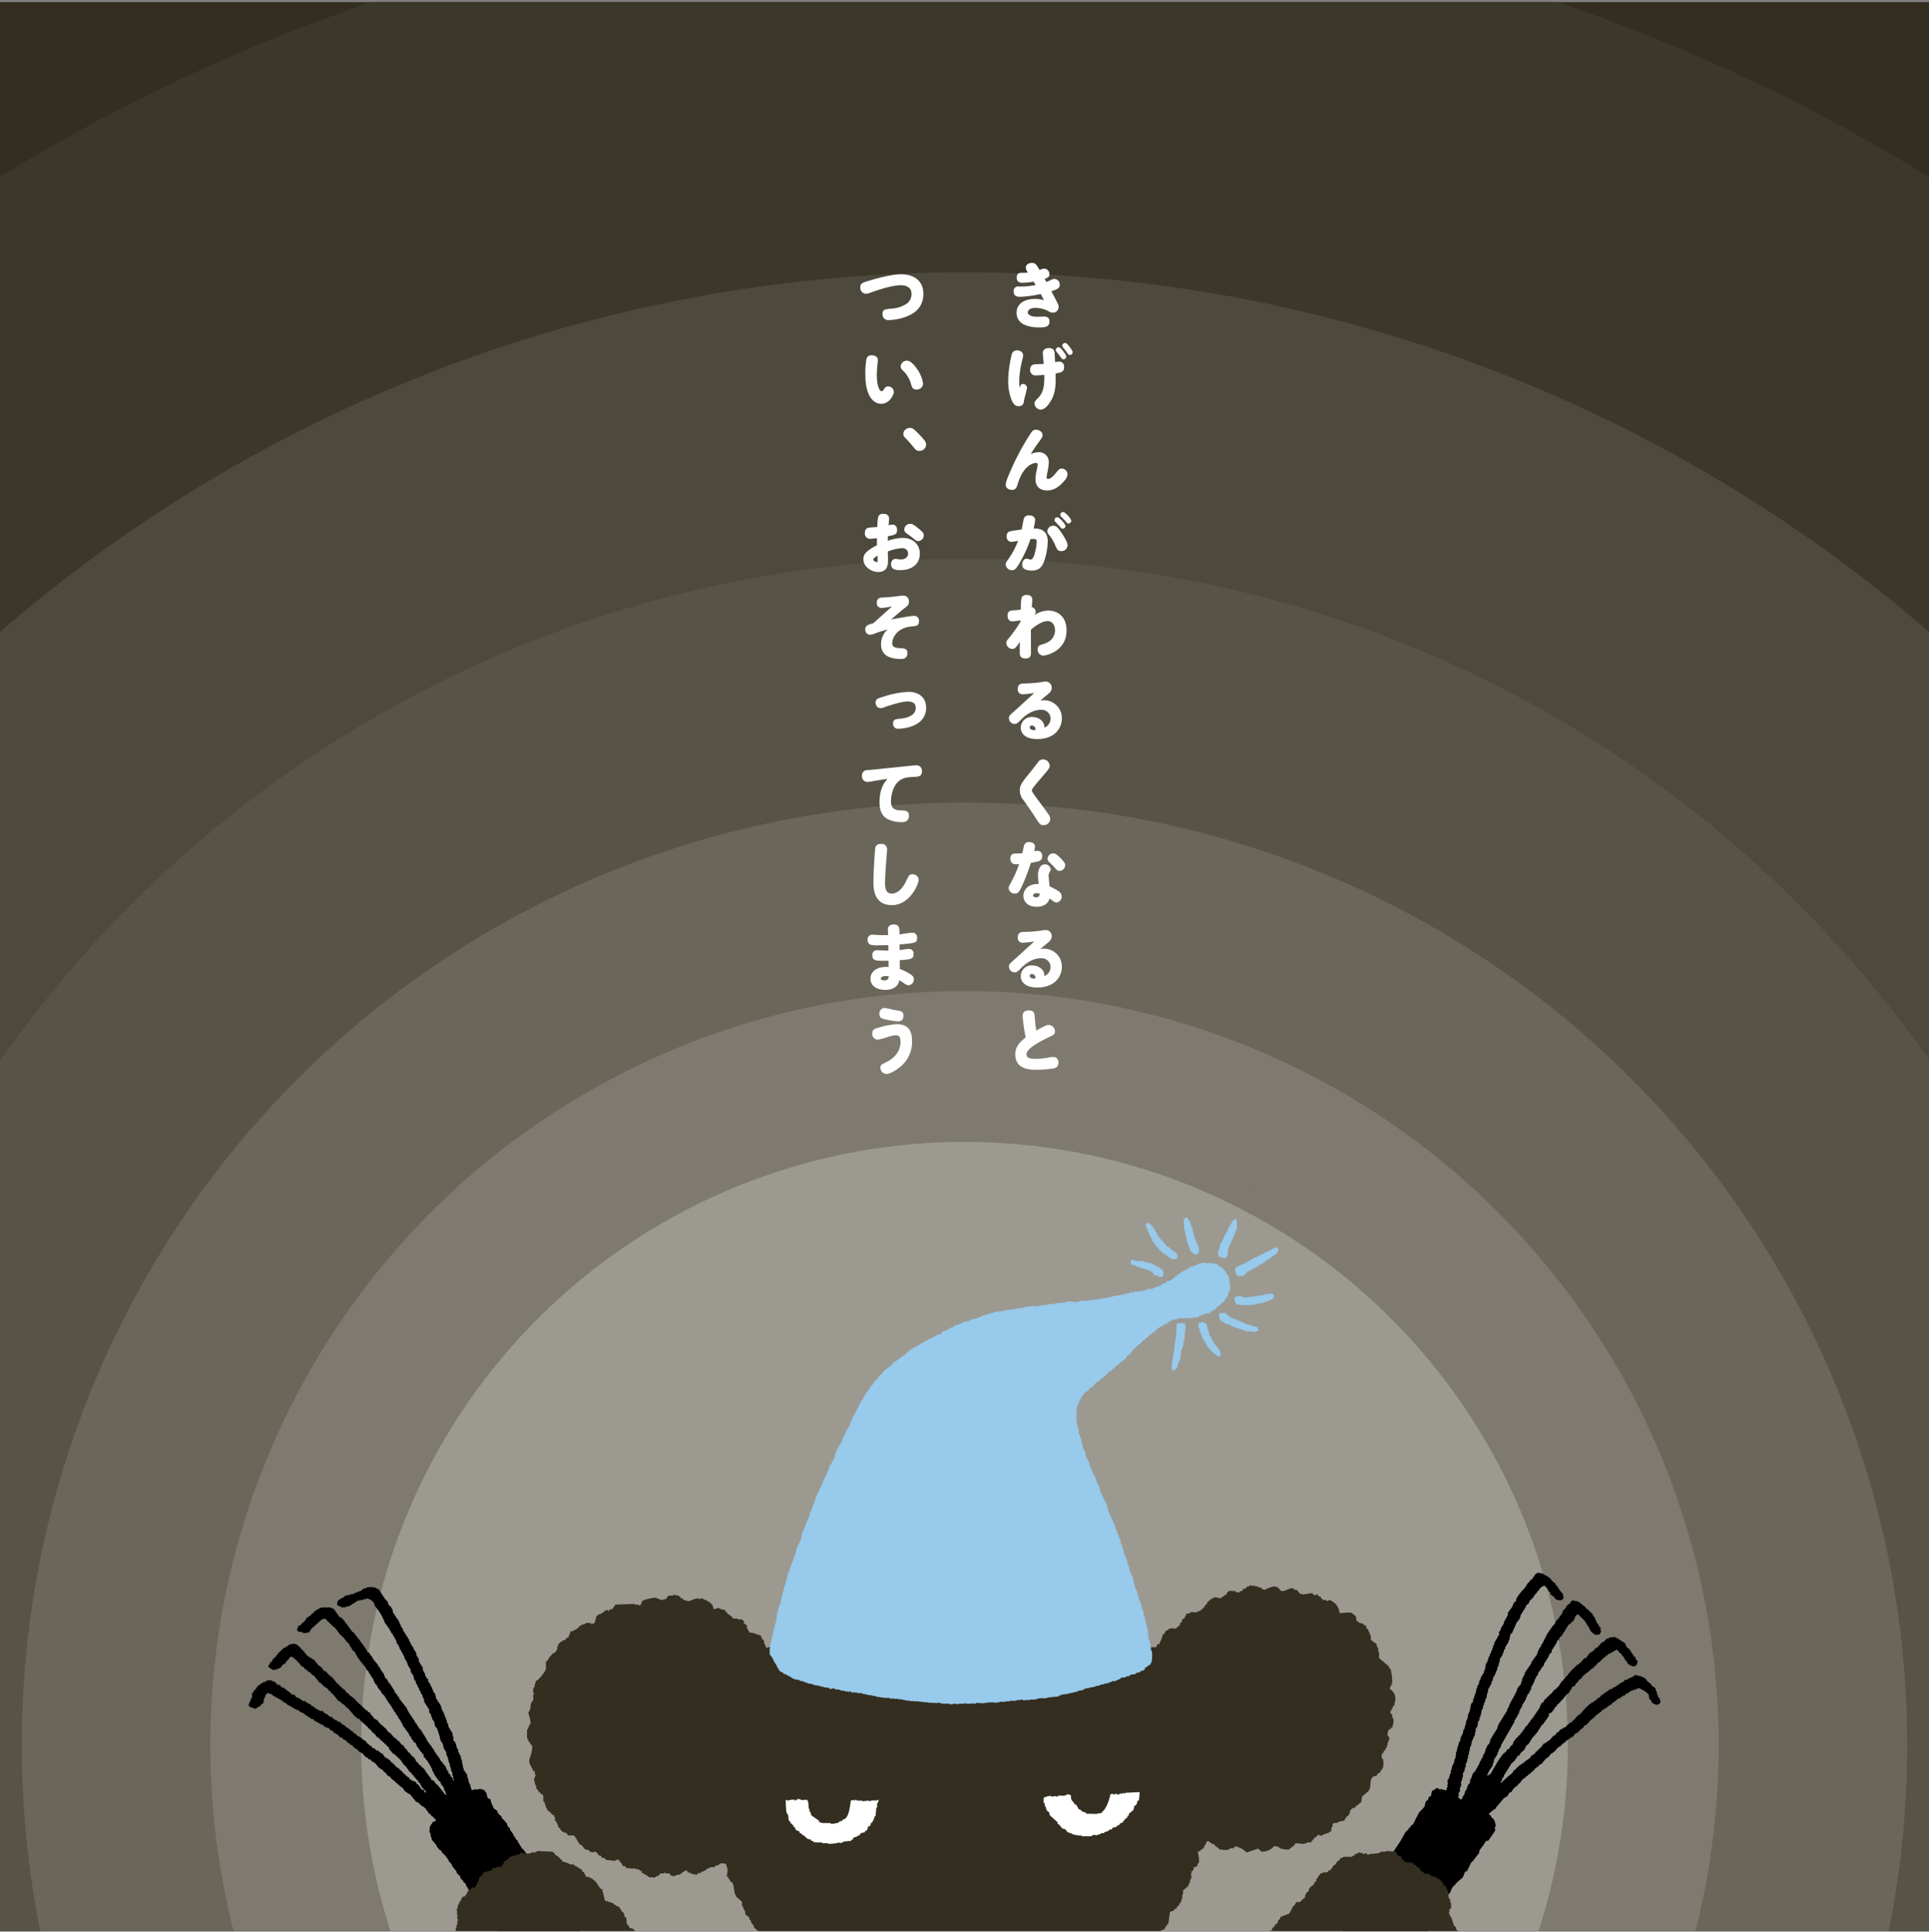 <svg id="レイヤー_1" data-name="レイヤー 1" xmlns="http://www.w3.org/2000/svg" xmlns:xlink="http://www.w3.org/1999/xlink" width="264.583mm" height="264.956mm" viewBox="0 0 750 751.057"><rect x="0" y="0" width="750" height="751.057" fill="#808080" stroke="none"/><defs><style>.cls-1{fill:none;}.cls-2{clip-path:url(#clip-path);}.cls-3{clip-path:url(#clip-path-2);}.cls-13,.cls-4{fill:#332e20;}.cls-5{fill:#3b3729;}.cls-6{fill:#4d493c;}.cls-7{fill:#575346;}.cls-8{fill:#6a665a;}.cls-9{fill:#7e7a70;}.cls-10{fill:#9c9991;}.cls-11,.cls-13,.cls-14{fill-rule:evenodd;}.cls-12{fill:#fff;}.cls-14{fill:#97caeb;}</style><clipPath id="clip-path"><rect class="cls-1" y="0.825" width="750" height="750"/></clipPath><clipPath id="clip-path-2"><rect class="cls-1" x="-187.5" y="0.825" width="1125" height="750"/></clipPath></defs><g id="レイヤー_2" data-name="レイヤー 2"><g id="本文"><g class="cls-2"><g class="cls-3"><circle class="cls-4" cx="375" cy="678.575" r="894.861"/><circle class="cls-5" cx="375" cy="678.575" r="715.889"/><circle class="cls-6" cx="375" cy="678.575" r="572.711"/><circle class="cls-7" cx="375.151" cy="675.455" r="458.169"/><circle class="cls-8" cx="375" cy="678.575" r="366.535"/><circle class="cls-9" cx="375" cy="678.575" r="293.228"/><circle class="cls-10" cx="375" cy="678.575" r="234.583"/><path class="cls-11" d="M607.804,619.809l-.239.381c.471.683.534.855-.076,1.812-.373.044-.528.211-.931.212a2.95,2.95,0,0,1-2.144-.816l.12-.19q-.892-.694-1.785-1.388l.049-.501-.833-.789.12-.19-.381-.239.12-.19-.381-.239.12-.19-.571-.359.12-.19c-.61-.599-.283.283-.762-.479l-.12.19c-1.346.209-2.311,2.397-3.467,3.402l-.958,1.524-.19-.12-.479.762-.191-.12-.767,1.644-.19-.12-.239.381-.19-.12-.408,1.072-2.035,3.238.19.12-.479.762.19.12-1.388,1.785q-.911,2.084-1.823,4.169l-.19-.12c-.565.573-.619,1.903-.746,2.455l-.479.762.191.12-1.437,2.286.19.12-.718,1.143.19.12-.599.952.19.12-1.437,2.286.261.43-.479.762.19.12-.359.571.19.12-.479.762.19.12-.43.261.191.12-.239.381.191.12-.718,1.143.19.12-.718,1.143.19.12c-.118.264-.521.117-.669.642l.19.12-.359.571.191.12-.718,1.143.19.12q-.743,1.393-1.486,2.787l.19.12-.239.381.19.12-.479.762.19.12-.359.571.19.12-.239.381.19.12-.718,1.143.19.12-.648,1.453.19.12-.55.452.19.12-.239.381.19.12-.767,1.644.19.12-.359.571.19.12-.359.571.191.12-.359.571.19.12-.55.452.261.43-.838,1.333.19.12-.288.882.19.12-.958,1.524.261.43-.479.762.19.12-.239.381.19.12-.528,1.263-.19-.12-.12.19.19.12-.767,1.644.19.12-.359.571.19.12L571.4,679.843l.191.12-.239.381.19.12-.479.762.19.12-.239.381.19.12-.479.762.19.12-.239.381.19.12-.528,1.263.19.12-.767,1.644.261.43-.599.952.19.12-.239.381.19.12-.838,1.333.19.12-.239.381.261.43-.479.762.19.12-.239.381.19.12-.599.952.19.12-.239.381.261.43-.697,1.954.261.43-.718,1.143.19.12-.239.381.19.12c.004.372-.074.416-.288.882l1.023.909.12-.19.19.12.359-.571c-.034-.575.714-.979,1.007-2.025l-.19-.12,1.078-1.714-.19-.12.359-.571-.19-.12.55-.452-.19-.12c.106-.232.656-.284.789-.833l-.19-.12.239-.381-.19-.12q.503-1.012,1.007-2.025l-.19-.12.838-1.333.19.12q1.042-1.87,2.084-3.739l-.19-.12c.164-.528.515-.377.669-.642l-.19-.12.958-1.524-.19-.12.958-1.524-.19-.12.479-.762-.191-.12.718-1.143-.19-.12c.133-.303,1.077-.901,1.268-1.595l-.19-.12.479-.762-.19-.12c.157-.53.515-.378.669-.642l-.19-.12,2.155-3.429a9.042,9.042,0,0,1,1.056-2.525l2.993-4.762-.19-.12.718-1.143c.624-2.209,2.685-4.737,3.309-6.956.21-.746,1.362-1.711,1.508-1.976l-.19-.12.359-.571-.19-.12.479-.762-.19-.12q.623-1.203,1.246-2.406l-.19-.12q1.352-1.94,2.705-3.881l-.19-.12q1.173-1.654,2.346-3.309a9.45,9.45,0,0,1,1.176-2.716l.55-.452-.19-.12.169-.691.191.12q1.007-2.025,2.014-4.049,1.233-1.75,2.465-3.5l.19.12q.503-1.012,1.007-2.025l.19.12q.873-1.178,1.747-2.357c.874-1.179-.161-.179.049-.501l.43-.261-.19-.12.599-.952.19.12,1.197-1.905.19.12.359-.571.19.12c.503-.408.61-1.194,1.148-1.404l.19.12.12-.19,1.072.408.12-.191.571.359.12-.19q1.595,1.268,3.189,2.536l-.12.19,1.333.838-.12.19.762.479-.12.19.762.479-.12.19.381.239-.12.19.903,1.099-.049.501.381.239-.049.501.381.239-.12.19.381.239-.12.19.571.359-.049.501.833.789-.169.691.261.43a2.716,2.716,0,0,1-.648,1.453,4.927,4.927,0,0,0-1.431.163,5.768,5.768,0,0,1-2.237-1.938l.12-.19-.381-.239.12-.19-.381-.239.049-.501-.571-.359.12-.19-.381-.239.12-.19-.642-.669.12-.19q-1.475-1.459-2.95-2.917c-.297.115.007.043-.31.071l-.909,1.023.19.12-.718,1.143.19.12-.12.19-.19-.12-.239.381-.19-.12-.599.952-.19-.12-.239.381-.19-.12-2.993,4.762-.19-.12-1.078,1.714-.191-.12a.592.592,0,0,0-.169.691l-2.155,3.429.19.12c-.241.804-1.059,1.103-1.268,1.595l.191.12-2.155,3.429.19.12c-.189.607-.748.8-.909,1.023l.19.12c-.197.262-.458.129-.669.642,0,0,.22.192-.049.501l-.19-.12-.838,1.333.19.12-.479.762-.55.452.191.12-.718,1.143.19.12q-.743,1.393-1.486,2.787l.19.12q-.563,1.107-1.127,2.215a.649.649,0,0,0-.55.452l.191.12-.718,1.143.19.12-1.676,2.667.19.12-1.197,1.905.19.12-.479.762.191.12c-.16.525-.538.376-.669.642l.19.12-1.437,2.286.19.12q-2.683,4.691-5.366,9.383l.19.12-1.197,1.905.19.12-.599.952.191.12-1.557,2.476.19.12-.239.381.19.12-.599.952.19.12-.239.381.19.12-.55.452-.12.19.19.12-.55.452q-.623,1.203-1.246,2.406l.381.239c.325-.409.343-.464.669-.642l.19.12q1.581-2.727,3.162-5.454.993-1.369,1.987-2.738l.19.12.359-.571.19.12.838-1.333.501.049.958-1.524.19.12.599-.952-.19-.12q.814-1.083,1.627-2.166l.19.12.599-.952.19.12.838-1.333.191.12c.398-.371.103-.658.288-.882l.19.12,1.078-1.714.191.12.958-1.524.19.12.528-1.263.191.12q1.532-2.226,3.064-4.452c.277-.537.44-1.608,1.127-2.215l.19.12.958-1.524.19.12.599-.952.19.12.239-.381.19.12.169-.691.19.12.239-.381.19.12q.694-.892,1.388-1.785l.191.12.359-.571.19.12.479-.762.19.12,1.557-2.476.19.12.599-.952.191.12.718-1.143.19.12.958-1.524.19.12.718-1.143.19.12.479-.762.19.12.479-.762.19.12.479-.762.19.12.239-.381.19.12.359-.571.19.12q.909-1.023,1.818-2.047l.501.049q.814-1.083,1.627-2.166l.19.12.669-.642.19.12,1.148-1.404.19.12.239-.381.19.12q.909-1.023,1.818-2.047l.19.12.239-.381.19.12q.729-.737,1.459-1.475l.381.239c.451-.563.359-.424.86-.523l.12-.19.381.239.74-.332a8.997,8.997,0,0,1,2.787,1.486l1.714,1.078-.12.19.381.239-.049.501.381.239-.12.19,1.404,1.148-.12.19.642.669-.12.19.381.239-.12.19.571.359-.049.501.952.599-.049.501.904,1.099c-.223.592-.434,1.516-.767,1.644a1.454,1.454,0,0,1-1.812-.076l-.12.19-.19-.12.12-.19-1.072-.408.12-.19-.381-.239.12-.19q-.677-.825-1.355-1.649l.12-.19-.381-.239.12-.19-.762-.479.049-.501-1.143-.718.12-.19-1.023-.909-.12.191c-.586.109-.389.26-.86.523l-.19-.12-.239.381-.19-.12-.239.381-.19-.12-.239.381-.501-.049-.239.381-.19-.12-.359.571-.19-.12-.239.381-.191-.12-.479.762-.19-.12-.239.381-.19-.12-.599.952-.191-.12-.359.571-.19-.12-.359.571-.19-.12-1.148,1.404-.19-.12-.599.952-.501-.049-.479.762-.19-.12-.359.571-.19-.12-.359.571-.19-.12-.359.571-.191-.12-.239.381-.19-.12-.479.762-.19-.12-.838,1.333-.19-.12-.239.381-.19-.12-.838,1.333-.19-.12-.958,1.524-.501-.049-.239.381-.19-.12-.12.19.19.12-1.437,2.286-.19-.12-.239.381-.19-.12q-.873,1.178-1.747,2.357l-.19-.12-.718,1.143-.19-.12-.479.762-.19-.12-.838,1.333-.19-.12c-.428.393-.255.824-.408,1.072l-.19-.12-.718,1.143-.19-.12-.239.381c-.234.133-.477-.295-.74.332l.19.12-.239.381.19.12q-1.233,1.75-2.465,3.5l-.19-.12-1.197,1.905a15.297,15.297,0,0,1-2.536,3.188l-1.557,2.476a11.566,11.566,0,0,0-1.339,1.284l.19.12-.838,1.333-.19-.12-.359.571-.19-.12-.958,1.524-.19-.12-.239.381-.19-.12c-.42.351-.131.626-.288.882l-.19-.12-.838,1.333-.19-.12-.479.762-.19-.12-1.197,1.905-2.036,3.238.19.12-.909,1.023.19.12c-.155.724-.263.608-.718,1.143l.381.239a37.28,37.28,0,0,1,4.207-3.734l.838-1.333.19.12,1.029-1.214.19.12.479-.762.19.12.669-.642.191.12.359-.571.501.049.12-.19-.19-.12.55-.452.19.12.359-.571.19.12.669-.642.19.12.838-1.333.19.12.669-.642.19.12.718-1.143.19.12.479-.762.19.12.479-.762.19.12q.754-.988,1.508-1.976l.501.049.359-.571.191.12.669-.642.19.12q.909-1.023,1.818-2.047l.19.12.239-.381.19.12.718-1.143.19.12.239-.381.19.12.599-.952.19.12.239-.381.501.049.359-.571.501.049q.729-.737,1.459-1.475l.19.12.359-.571.19.12.239-.381.19.12,1.029-1.214.19.12.718-1.143.19.12.479-.762.19.12.239-.381.19.12.359-.571.19.12.838-1.333.19.12.599-.953.19.12.479-.762.19.12.479-.762.19.12.239-.381.19.12.359-.571.19.12.239-.381.191.12,1.099-.904.19.12.599-.952.501.049,1.029-1.214.19.12.359-.571.19.12.669-.642.19.12.359-.571.19.12.669-.642.19.12.239-.381.501.049,1.099-.903.501.049.359-.571.19.12.669-.642.19.12.359-.571.19.12.239-.381.19.12.239-.381.501.049.599-.952.19.12c.353-.081.048-.075.501.049.712-.772,1.572-.771,2.34-1.187l.239-.381.19.12.239-.381.19.12.12-.19.19.12.12-.19.381.239a7.554,7.554,0,0,1,3.407,1.344l-.12.19.571.359-.12.19q.892.694,1.785,1.388l-.12.19c.666.776,1.45.807,1.856,1.698l-.049.501.452.55.093,1.121.381.239-.049.501c.442.803,1.02.262.664,1.48l.381.239-.408,1.072-.19-.12c-.87.866-1.642.37-2.885-.484-.109-.736-.747-1.055-1.045-1.72l-.093-1.121c-.621-1.152-2.576-2.187-3.881-2.705l-1.791.735-.501-.049-.239.381-.501-.049-.239.381-.19-.12-.239.381-.19-.12-.359.571-.501-.049-.789.833-.501-.049-.359.571-.19-.12c-.359.178-.447.369-.789.833l-.381-.239q-1.099.903-2.199,1.807l-.19-.12-.599.952-.501-.049-.359.571-.19-.12-.239.381-.19-.12-.359.571-.19-.12-.239.381-.191-.12-.669.642-.19-.12-.909,1.023-.19-.12-.359.571-.19-.12-.359.571-.19-.12-.239.381-.19-.12-.599.952-.19-.12-.359.571-.19-.12-.359.571-.19-.12q-.634.797-1.268,1.595l-.19-.12-.479.762-.501-.049-.718,1.143-.19-.12-.359.571-.19-.12-.359.571-.19-.12-.599.953-.19-.12-.239.381-.501-.049q-.634.797-1.268,1.595l-.501-.049-.359.571-.19-.12-.239.381-.19-.12-.359.571-.501-.049-.599.952-.191-.12-.239.381-.19-.12-1.029,1.214-.19-.12-.239.381-.19-.12-.359.571-.19-.12q-.634.797-1.268,1.595l-.191-.12-.359.571-.19-.12-.239.381-.19-.12q-.634.797-1.268,1.595l-.19-.12-.359.571-.19-.12q-1.029,1.214-2.057,2.427l-.501-.049-.599.952-.19-.12-.239.381-.19-.12-.359.571-.19-.12-.599.953-.19-.12-.359.571-.19-.12-.479.762-.19-.12-.239.381-.191-.12-.479.762-.19-.12-.239.381-.19-.12-.479.762-.19-.12-.239.381-.19-.12q-.754.988-1.508,1.976l-.19-.12-.599.952-.19-.12-.359.571-.19-.12-.359.571-.19-.12-1.078,1.714-.501-.049-1.078,1.714-.19-.12-.669.642-.191-.12q-1.543,1.821-3.086,3.641l-.599.952-.19-.12q-1.099.903-2.199,1.807l.19.12-.12.19c.981.255.623.523,1.094,1.219l.571.359a4.014,4.014,0,0,1,.806,2.101l.261.43-.528,1.263.19.12a1.601,1.601,0,0,1-.218,1.192l-.191-.12c-.259.184.145.058.071.31q-1.173,1.654-2.346,3.309l-.811.022-.958,1.524q-.873,1.178-1.747,2.357l.19.12-.239.381.19.12q-1.448,1.88-2.895,3.761l-.19-.12q-.887,1.834-1.774,3.668l-.191-.12-.239.381-.19-.12c-.364.32-.755,2.15-1.486,2.787l-.19-.12-.479.762-.19-.12-.359.571-.19-.12-.479.762-.19-.12-.718,1.143-.19-.12a7.608,7.608,0,0,0-1.366,2.596c-.267.411-1.26,1.147-1.508,1.976l.19.12q-.993,1.369-1.987,2.738l.19.12-.648,1.453.19.12-.12.19-.19-.12-.958,1.524-.19-.12-.838,1.333.19.12-.789.833.19.12-.359.571.19.12-.359.571.19.12-.479.762-.19-.12c-.347.382-.348,1.224-.887,1.834l-.19-.12-.12.19.19.12-1.796,2.857.19.12a2.863,2.863,0,0,1-1.029,1.214l-.19-.12c-.454.362-.419,1.11-.528,1.263l-.19-.12-.359.571-.19-.12-1.197,1.905c-.042.043-.291-.1-.43.261-.148.382-.028,1.504-.816,2.144l-.191-.12-.239.381-.19-.12-.169.691-.19-.12q-.729.737-1.459,1.475l.19.12-.239.381.19.12-.789.833-.19-.12c-.277.284-.027.435-.049.501l-1.317,2.095-.19-.12-.12.19.19.12-.239.381.19.12-.718,1.143.19.12-.909,1.023.19.12-.669.642-1.557,2.476-.19-.12-.239.381-.19-.12c-.19.188.107.528-.288.882l-.19-.12-.789.833a4.764,4.764,0,0,1-1.883-.386l.12-.19-1.023-.909.049-.501-.833-.789a2.61,2.61,0,0,1-2.221.996c-.639.156-1.343-.292-2.144-.816-.025-.841-.19-.243-.523-.86l.049-.501-.381-.239.12-.19-.452-.55a1.695,1.695,0,0,0,.098-1.001l-.19-.12.239-.381-.19-.12c.003-.576.258-.219-.022-.811l.12-.19-.19-.12-.12.19c-.493.157-.567.817-.958,1.524-.55-.024-.684.168-1.312-.027a3.051,3.051,0,0,1-2.215-1.127l.12-.19-.762-.479.12-.19-.381-.239.12-.19-.762-.479.12-.19-2.667-1.676.12-.19-.642-.669-.022-.811-.691-.169-.239.381q-.988-.754-1.976-1.508l.049-.501c-.39-.804-.889-.608-.544-1.671-.068-.415,2.238-3.575,2.874-4.572q.933-1.273,1.867-2.547l.19.12.12-.19-.19-.12.599-.952.19.12.479-.762-.19-.12.55-.452-.191-.12,2.514-4a.602.602,0,0,0,.55-.452l-.19-.12c.186-.548.867-.936.909-1.023l-.191-.12,1.916-3.048.19.12q.503-1.012,1.007-2.025.873-1.178,1.747-2.357l-.19-.12.599-.952.191.12.12-.19-.19-.12.599-.952.43-.261-.19-.12,1.437-2.286.19.12.288-.882a8.963,8.963,0,0,1,1.698-1.856l1.676-2.667.19.12.408-1.072.19.12,1.317-2.095-.19-.12.239-.381-.19-.12q2.071-3.083,4.142-6.167,1.042-1.87,2.084-3.739l.19.12.479-.762.19.12c.399-.366.101-.667.288-.882l.191.12c.452-.378.636-.944,1.148-1.404l.19.12q1.186-2.31,2.373-4.621c.625-.974,2.136-1.952,2.416-2.999l-.19-.12.359-.571-.19-.12.718-1.143.19.12c.545-.512.342-1.138.648-1.453l.19.12.239-.381.19.12c.225-.242.306-1.618.626-2.264.708-.013,1.124-.594,1.72-1.045l1.453.648.43-.261.762.479.12-.191c.318.048.616.432.882.288l.359-.571-.19-.12.479-.762-.261-.43.359-.571-.19-.12.239-.381-.332-.74.838-1.333-.19-.12.359-.571-.19-.12.718-1.143-.261-.43.479-.762-.19-.12.359-.571-.19-.12q.503-1.012,1.007-2.025l-.19-.12.359-.571-.191-.12.599-.952-.19-.12.239-.381-.19-.12.359-.571-.261-.43.479-.762-.19-.12.359-.571-.19-.12.359-.571-.19-.12.648-1.453-.19-.12.838-1.333-.19-.12.239-.381-.19-.12q.563-1.107,1.127-2.215l-.19-.12.359-.571-.19-.12.718-1.143-.19-.12.359-.571-.19-.12.479-.762-.19-.12.239-.381-.19-.12q.443-.917.887-1.834l-.19-.12.239-.381-.19-.12q.528-1.263,1.056-2.525l-.19-.12.239-.381-.19-.12.359-.571-.19-.12.528-1.263a.585.585,0,0,0,.55-.452l-.19-.12.239-.381-.19-.12.599-.952-.19-.12q.468-1.167.936-2.335l-.19-.12.359-.571-.19-.12.479-.762-.191-.12.838-1.333-.19-.12.359-.571-.19-.12.718-1.143-.19-.12,1.437-2.286-.19-.12.479-.762-.19-.12.479-.762-.19-.12.288-.882-.19-.12.958-1.524-.19-.12.479-.762-.19-.12.718-1.143-.19-.12.718-1.143-.19-.12.718-1.143-.19-.12.479-.762-.19-.12.599-.952-.19-.12q1.042-1.869,2.084-3.739l-.261-.43.958-1.524-.19-.12,1.317-2.095-.19-.12q.863-1.584,1.725-3.168l-.19-.12.239-.381-.19-.12q.933-1.274,1.867-2.547a4.409,4.409,0,0,1,.887-1.834l.19.12.479-.762-.19-.12c.408-1.317,2.666-3.886,3.374-4.523l1.437-2.286.19.12.718-1.143.19.12c1.12-.984,1.433-2.719,2.797-2.76l.12-.19.571.359.12-.19.571.359.12-.19,1.905,1.197.12-.19.19.12-.12.19,1.143.718-.12.19.571.359-.12.19q.797.634,1.595,1.268l-.12.19.381.239-.12.19.571.359A10.599,10.599,0,0,0,607.804,619.809Z"/><path class="cls-11" d="M133.02,625.089c-.804-.724-1.237-.342-2.04-1.308l.34-1.072-.131-.183,1.648-1.177c.687.053,1.167-.9,1.962-1.125l.131.183.366-.262.131.183.549-.392.131.183.549-.392.131.183.366-.262.131.183,1.596-.863.131.183.732-.523.131.183,1.831-1.308.131.183,1.229-.602.131.183.366-.262.445.235.366-.262,1.072.34.183-.131c.6.209,1.014.693,1.648.759q1.085,1.713,2.171,3.427l1.491,1.7-.183.131.392.549-.183.131.837.785.183-.131c.287.273.051.428.078.497l.654.916-.183.131.262.366-.183.131q.889,1.438,1.778,2.877c.033.031.283-.1.445.235l-.183.131.785,1.099-.183.131.654.916-.183.131,1.046,1.465-.183.131q1.281,1.988,2.563,3.976l-.183.131.785,1.099-.183.131,1.308,1.831-.183.131,1.177,1.648-.183.131.262.366-.183.131q.562.981,1.125,1.962l-.183.131.262.366-.183.131q.824,1.347,1.648,2.694l-.183.131.262.366-.183.131q.497.889.994,1.779l-.183.131c.031.09.994,1.779.994,1.779a.364.364,0,0,1,.445.235l-.235.445,1.177,1.648-.183.131.785,1.099-.183.131.523.732-.183.131,1.046,1.465-.183.131.392.549-.183.131.262.366-.183.131.915,1.282-.183.131.131.183.183-.131,1.125,1.962-.183.131.392.549-.183.131q.562.981,1.125,1.962l-.183.131.523.732-.183.131.523.732-.183.131.523.732-.183.131.262.366-.183.131.654.916-.183.131.262.366-.183.131,1.778,2.877-.183.131.262.366-.183.131.471,1.046-.235.445a3.612,3.612,0,0,0,1.046,1.465l-.183.131.392.549-.183.131.392.549-.183.131.863,1.596-.235.445.575.419-.183.131.392.549-.183.131.131.183c.118.062.313-.185.445.235l-.183.131.262.366-.183.131.262.366-.183.131.523.732-.235.445.392.549-.183.131.34.863-.183.131.471,1.046-.183.131,1.569,2.197-.183.131.262.366-.183.131.601,1.229-.183.131.262.366-.183.131.732,1.412a7.426,7.426,0,0,0,.628,2.04l1.36-.418.445.235.366-.262.131.183.863-.34,1.831.628.34.863a.356.356,0,0,1,.445.235l-.183.131.262.366-.183.131.392.549-.183.131c.349,1.052,1.247.799,1.543,1.386l-.183.131c.239.659,1.026,3.002,1.674,3.505l.183-.131.392.549.183-.131a.578.578,0,0,1,.209.68,4.573,4.573,0,0,0,1.36,1.517c.586.483.403,1.079.732,1.412l.183-.131q.811.941,1.622,1.883l-.183.131.392.549-.183.131c.183.408.836.448,1.098,1.151l-.183.131,1.569,2.197-.183.131c.197.509.563.344.706.602l-.183.131.785,1.099c.039.036.278-.102.445.235l-.183.131q1.02,1.622,2.04,3.243l.183-.131.785,1.099-.183.131c.168.27.087-.171.314.052.494.486.451.981.601,1.229.256.421.445.235.445.235a5.148,5.148,0,0,1,1.125,1.962l2.223,3.113a.596.596,0,0,0,.209.68l.183-.131,1.308,1.831-.183.131c.167.343.401.197.445.235a3.149,3.149,0,0,1,.601,1.229l.183-.131.785,1.099-.183.131.654.916.837.785-.183.131q1.281,1.988,2.563,3.976l.183-.131,1.438,2.014c.042.038.285-.114.445.235l-.183.131.392.549-.183.131.523.732-.183.131c.075.123.758.403.968.968l-.183.131,1.308,1.831c.044.04.279-.11.445.235l-.183.131.523.732-.183.131,1.046,1.465.183-.131.131.183-.183.131,1.438,2.014.183-.131c.182.217-.117.572.34.863l.183-.131a1.946,1.946,0,0,1,1.282,1.02l-.183.131.392.549-.183.131.654.916-.288.758c.117.535.66.6.837.785l1.125,1.962a4.441,4.441,0,0,1-1.125,1.909l-.131-.183-.732.523-.131-.183-.366.262-.445-.235q-1.02.314-2.04.628c.363.942-.049,1.039-.628,1.831-0.0.001.146.33-.419.575l-.131-.183-1.282.915.131.183-1.229.602-.131-.183-.366.262-.131-.183-.968.968-.131-.183-1.229.601.131.183-1.282.915-.445-.235-1.229.601c.046.654-.088.24-.288.758l.078.497q-1.622,1.02-3.243,2.04l-.131-.183c-.268.259-.817,1.172-1.517,1.36l-.131-.183-.366.262-.131-.183-.366.262-.445-.235-.68.209c-.403-.02-.441-.362-1.072-.34a6.136,6.136,0,0,0-1.334-2.642l-.575-.419.183-.131-1.177-1.648.183-.131-.392-.549.183-.131q-.628-1.072-1.255-2.145l.183-.131-1.961-2.747s-.24.172-.445-.235l.183-.131-2.354-3.296.183-.131-.968-.968c-.301-.463-.215-.852-.732-1.412l-.575-.419.183-.131-.523-.732-.183.131-.209-.68-.183.131-.785-1.099.183-.131-.131-.183-.183.131-1.831-2.563.183-.131c-.257-.713-1.085-1.211-1.36-1.517l.183-.131-.523-.732-.183.131-.601-1.229-.183.131c-.11-.113-.051-.689-.471-1.046l-.183.131-2.092-2.93.183-.131-.131-.183-.183.131-.654-.916.183-.131-.706-.602a.611.611,0,0,0-.209-.68l-.183.131q-.954-1.53-1.909-3.06l-.183.131-.131-.183.183-.131-.915-1.282.183-.131-.785-1.099-.183.131a.601.601,0,0,1-.209-.68l-.575-.419-.785-1.099.183-.131-.523-.732-.183.131-.915-1.282.183-.131q-.941-1.125-1.883-2.25l.183-.131-.915-1.282-.183.131-.209-.68-.314-.052.183-.131-1.569-2.197-.183.131-.654-.916-.183.131-.131-.183.183-.131-.523-.732-.183.131q-.745-.85-1.491-1.7l.183-.131q-.941-1.125-1.883-2.25-.314-1.02-.628-2.04l.183-.131-.262-.366.183-.131-.575-.419.288-.758-.262-.366.183-.131-.026-.811.366-.262-.131-.183.366-.262-.131-.183.549-.392-.131-.183c.542-.686,1.014-.286,1.648-1.177-.598-.427-1.012-1.045-1.674-1.57l-.183.131-.34-.863-.183.131-.262-.366-.183.131-.601-1.229a.616.616,0,0,1-.575-.419.381.381,0,0,0-.078-.497l-.183.131-.523-.732-.183.131-.262-.366-.183.131q-.902-.876-1.805-1.753l-.497.078-2.537-3.165-.183.131-.262-.366-.183.131-.837-.785-.183.131-1.308-1.831-.183.131-.392-.549-.183.131-.523-.732-.183.131-.523-.732-.183.131-.654-.916-.183.131-.523-.732-.183.131q-.68-.758-1.36-1.517l-.183.131-.262-.366-.183.131c-.442-.32-.14-.66-.34-.863l-.183.131-.523-.732-.183.131-.785-1.099-.183.131-.262-.366-.183.131-.392-.549-.183.131q-.941-1.125-1.883-2.25l-.183.131-.262-.366-.183.131-1.098-1.151-.497.078-.523-.732-.183.131-.262-.366-.183.131q-.745-.85-1.491-1.7l-.183.131-.262-.366-.183.131q-.837-.785-1.674-1.57l-.183.131-.392-.549-.183.131-.785-1.099-.497.078-.523-.732-.183.131-.392-.549-.183.131-.654-.916-.183.131-.262-.366-.183.131-.968-.968-.497.078-1.229-1.334-.183.131-.392-.549-.497.078-.785-1.099-.497.078L127.653,671.776l-.497.078-.575-.419-.183.131-.968-.968-.183.131-.262-.366-.497.078-.392-.549-.183.131-.262-.366-.183.131-.706-.602-.183.131-.968-.968-.497.078-.262-.366-.183.131-.392-.549-.183.131-.392-.549-.183.131-.262-.366-.183.131-.968-.968-.183.131-.262-.366-.183.131-.262-.366-.497.078-.523-.732-.183.131-.262-.366-.497.078-.262-.366-.183.131-.706-.602-.183.131-.392-.549-.183.131-.262-.366-.183.131-.706-.602-.183.131-.968-.968-.183.131-.262-.366-.183.131-.968-.968-.183.131-.706-.602-.183.131-.392-.549-.497.078-.392-.549-.183.131q-.863-.628-1.726-1.256l-.497.078-.575-.419-.549.392.131.183-.549.392.078.497-.366.262.131.183-.366.262.078.497c-.229.676-.478.042-.157.942-.317.327-.235.445-.235.445l-.915.654.131.183q-1.164.693-2.328,1.386c-.487-.385-2.38-.67-2.537-1.23l.183-.131c-.298-.867-.126-.271.157-.942l-.131-.183.366-.262-.131-.183.366-.262-.078-.497.366-.262-.131-.183.366-.262-.052-1.622.549-.392-.131-.183.366-.262-.131-.183.915-.654-.131-.183.549-.392-.131-.183a13.196,13.196,0,0,1,2.93-2.092l.131.183,1.099-.785.131.183.366-.262.131.183.68-.209.706.602.366-.262.837.785.183-.131.34.863.811-.026c.52.25.886.969,1.412,1.203l.497-.078.523.732.183-.131.392.549.183-.131.392.549.183-.131.523.732.183-.131.523.732.811-.026c.511.21.551.804,1.098,1.151l.183-.131.262.366.497-.078.968.968.183-.131.262.366.811-.026.837.785.183-.131.706.602.183-.131.968.968.183-.131.262.366.183-.131.523.732.183-.131.262.366.183-.131.392.549.497-.078.262.366,1.125.026.523.732.183-.131.392.549.183-.131.262.366.183-.131.968.968.497-.078.262.366.183-.131.523.732.183-.131.392.549.497-.078.837.785.497-.078,1.098,1.151.183-.131.262.366.183-.131,1.098,1.151.183-.131.262.366.183-.131.523.732.183-.131.392.549.183-.131,1.098,1.151.183-.131,1.098,1.151.183-.131,1.151.837.183-.131.209.68.183-.131.706.602.183-.131.915,1.282.183-.131.523.732.183-.131.392.549.183-.131.654.916.497-.078.968.968.497-.078.968.968.183-.131.262.366.183-.131,1.308,1.831.497-.078.392.549.183-.131.392.549.183-.131.785,1.099.183-.131.654.916.183-.131.785,1.099.183-.131.392.549.183-.131,1.098,1.151.183-.131.078.497c.213.236.065-.146.314.052l.654.916.183-.131.654.916.183-.131.392.549.183-.131.785,1.099.183-.131.706.602.497-.078.262.366.497-.078c.146.259.014.691.471,1.046l.183-.131.392.549.183-.131.131.183-.183.131,1.046,1.465.497-.078.915,1.282.366-.262-.654-.916-.183.131-.131-.183c-.022-.16.26-.203-.078-.497l-.183.131c-.726-.604-1.016-1.934-1.386-2.328l-.183.131-.601-1.229-.183.131-.785-1.099-.183.131-.471-1.046-.183.131-.915-1.282-.183.131-1.961-2.747-.183.131-1.961-2.747-.183.131-.654-.916-.183.131-.654-.916-.183.131-.392-.549-.183.131q-.876-1.033-1.752-2.066l.183-.131-.523-.732-.183.131-.785-1.099-.183.131-.654-.916-.183.131-.523-.732-.183.131-.785-1.099-.183.131-.262-.366-.183.131-1.046-1.465-.183.131-.523-.732-.183.131-.131-.183-.209-.68-.183.131-.523-.732-.183.131-.785-1.099-.183.131-.654-.916-.183.131-.654-.916-.183.131-1.36-1.517-.497.078-.523-.732-.183.131q-1.621-1.883-3.243-3.767l-.183.131-1.36-1.517-.183.131-.392-.549-.183.131-.523-.732-.183.131-.262-.366-.183.131q-1.203-1.491-2.406-2.982l-.183.131-.915-1.282-.183.131-.785-1.099-.183.131-.392-.549-.183.131q-.902-.876-1.805-1.753l-.183.131-2.406-2.982-.183.131-.392-.549-.183.131-.654-.916-.183.131-.262-.366-.183.131-.654-.916-.183.131-.262-.366-.183.131L117.9,648.053l-.183.131-.706-.602-.183.131-.131-.183.183-.131c-.203-.584-.773-.733-.968-.968l.183-.131-.131-.183-.183.131-.654-.916-.183.131-.654-.916-.183.131c-.34-.157-.353-.219-.706-.602-.391.254-.73.234-.863.34l.131.183q-.785.837-1.569,1.674l.131.183-1.465,1.046c-.332.283-.235.445-.235.445-.701.878-2.452,1.248-3.139,1.412a5.197,5.197,0,0,1-2.171-1.491l.837-1.151-.131-.183.916-.654-.131-.183.366-.262-.131-.183,1.517-1.36-.131-.183.732-.523-.131-.183q1.334-1.229,2.668-2.458l.131.183,2.014-1.438.131.183.549-.392.445.235.366-.262a9.943,9.943,0,0,1,1.517.576l.523.732.183-.131.785,1.099.183-.131.131.183-.183.131.131.183.183-.131.392.549.183-.131.131.183-.183.131,1.491,1.7.183-.131.392.549.183-.131.262.366.183-.131.392.549.183-.131.262.366.183-.131q1.072,1.308,2.145,2.616l.183-.131.392.549.183-.131,1.177,1.648.183-.131.262.366.183-.131q.745.85,1.491,1.7l.183-.131.523.732.183-.131q1.138,1.399,2.275,2.799l.183-.131.785,1.099.183-.131.654.916.183-.131.392.549.183-.131,1.046,1.465.183-.131,1.229,1.334.183-.131.392.549.183-.131.523.732.183-.131.915,1.282.183-.131.654.916.183-.131.523.732.183-.131.785,1.099.183-.131.654.916.183-.131.392.549.183-.131.523.732.497-.078.131.183-.183.131,2.014,2.433.183-.131.706.602.183-.131.471,1.046.183-.131.654.916.183-.131.523.732.183-.131.523.732.183-.131,1.308,1.831.183-.131.392.549.183-.131.785,1.099.183-.131.34.863.497-.078.654.916.183-.131.523.732.183-.131,1.046,1.465.183-.131.392.549.183-.131.601,1.229.183-.131,1.177,1.648.183-.131,1.046,1.465.183-.131.654.916.183-.131c.127.13.494,1.352.994,1.779l.183-.131.34.863.183-.131.523.732.183-.131.654.916.183-.131.654.916.183-.131.131.183-.183.131,1.961,2.747.183-.131c.087.09.156.909.601,1.229l.183-.131.262.366.183-.131,1.177,1.648.183-.131,2.798,3.531-.052.314.183-.131.575.419.366-.262-.314-.052c-.262-.279-.426-1.337-.68-1.726l-.183.131-.131-.183.235-.445-1.438-2.014.183-.131-.523-.732-.183.131-1.831-2.563.183-.131c-.163-.273-.106.189-.314-.052-.329-.381-.078-.497-.078-.497l-.785-1.099.183-.131-.262-.366.183-.131-.575-.419.183-.131q-.889-1.438-1.778-2.877l-.183.131-.471-1.046-.183.131c-.608-.581-.067-1.016-.549-1.543l-.183.131c-.39-.368-.145-.649-.34-.863l-.183.131-1.7-2.38c-.262-.441-.17-.943-.732-1.412l-.183.131-1.438-2.014s.244-.149-.078-.497a.632.632,0,0,1-.575-.419l.183-.131-2.877-4.028.183-.131-.785-1.099.183-.131-.575-.419.183-.131-.837-.785.183-.131-1.046-1.465-.209-.68-.183.131-.392-.549.183-.131-.131-.183-.183.131-.131-.183a.366.366,0,0,0-.078-.497.397.397,0,0,1-.445-.235l.183-.131-1.569-2.197q-.889-1.438-1.778-2.877l-.183.131L148.057,657.76c-.023-.053.189-.227-.078-.497l-.183.131-1.177-1.648.183-.131-1.229-1.334.183-.131-.654-.916.183-.131-1.308-1.831.183-.131a.392.392,0,0,0-.445-.235c-.393-.39-.188-.568-.34-.863l-1.229-1.334.183-.131-.523-.732-.183.131-.131-.183.183-.131-.837-.785.183-.131-.131-.183-.183.131-1.961-2.747.183-.131-.706-.602.183-.131-.915-1.282-.183.131-.654-.916.183-.131-.575-.419.183-.131-.575-.419.183-.131a4.42,4.42,0,0,0-1.36-1.517l-1.308-1.831-.183.131-.654-.916-.183.131-1.831-2.563c-1.381-1.095-2.871-2.668-4.185-3.924a2.855,2.855,0,0,0-1.046.471l-.131-.183q-2.092,1.909-4.185,3.818c-.252.355-.391,1.144-1.203,1.412l-1.805.183-.575-.419c-.978-.21-1.04.313-1.962-.811a14.383,14.383,0,0,1,.576-1.517l1.229-.602-.131-.183q.85-.745,1.7-1.491l-.131-.183.366-.262-.131-.183,2.38-1.7s-.167-.174.235-.445l.131.183.183-.131-.131-.183a10.425,10.425,0,0,1,3.243-2.04l3.557-.052.262.366.183-.131c.336.101.388.258.758.288l2.354,3.296.183-.131.262.366.183-.131q.745.85,1.491,1.7a.39.39,0,0,0,.078.497l.183-.131,2.615,3.662.183-.131.262.366.183-.131.078.497,1.229,1.334a.392.392,0,0,0,.078.497l.183-.131,3.269,4.578.471,1.046.497-.078.732,1.412.183-.131.732,1.412,1.883,2.25-.183.131,1.098,1.151-.183.131,1.569,2.197a4.977,4.977,0,0,0,.68,1.726l.183-.131c.525.436.842,1.612.994,1.779l.183-.131q1.085,1.713,2.171,3.427l-.183.131a.613.613,0,0,0,.575.419c.218.232-.063-.004-.052.314.22.243.474.099.706.602,0,0-.221.191.078.497a.589.589,0,0,1,.575.419l-.183.131,3.06,3.897c.608,1.687,1.965,3.325,3.164,5.205l.209.68.183-.131,1.517,2.511.183-.131q1.02,1.622,2.04,3.243c1.02,1.622-.261.142.078.497l.183-.131c.429.416.209.68.209.68l1.569,2.197.183-.131.131.183-.183.131.915,1.282.183-.131.131.183-.183.131c.638,1.409,2.145,2.774,2.563,3.976q1.138,1.399,2.275,2.799l-.183.131.523.732-.183.131.837.785-.183.131.209.68.183-.131.654.916-.183.131c.155.338.417.208.445.235.582.561.113,1.224,1.046,1.465-.633-.937-.36-1.131-.497-1.857l-.392-.549.235-.445-.732-1.412.183-.131-.262-.366.183-.131-.523-.732.235-.445-.392-.549.183-.131-.523-.732.183-.131-.262-.366.183-.131-.392-.549.183-.131-.732-1.412.183-.131-.262-.366.183-.131q-.628-1.072-1.255-2.145l.183-.131-.262-.366.183-.131-.392-.549.183-.131-1.046-1.465.183-.131-.392-.549.183-.131-.262-.366.183-.131-.392-.549.183-.131-.392-.549.183-.131-.392-.549.183-.131-.392-.549.183-.131-1.308-1.831.183-.131-.34-.863.183-.131-1.046-1.465.183-.131-.523-.732.183-.131-.262-.366.183-.131c-.13-.385-.395-.193-.445-.235l-.471-1.046.235-.445q-1.085-1.713-2.171-3.427l.183-.131-.262-.366.183-.131-.732-1.412.183-.131-.915-1.282.183-.131-.785-1.099.183-.131-.785-1.099.183-.131-.785-1.099.183-.131-.392-.549.183-.131-.131-.183-.183.131-.471-1.046.183-.131-.392-.549.183-.131-1.177-1.648.183-.131-.262-.366.183-.131q-.693-1.164-1.386-2.328l.183-.131-.392-.549.183-.131-.575-.419.183-.131-.785-1.099.183-.131q-.863-1.595-1.726-3.191l-.314-.052.183-.131-.262-.366.183-.131-.654-.916.183-.131-.837-.785.183-.131-.262-.366.183-.131q-.758-1.255-1.517-2.511l.183-.131c-.121-.235-.466-.154-.706-.602a14.086,14.086,0,0,0-1.255-2.145l-1.308-1.831a19.198,19.198,0,0,0-3.243-5.702l-.915-1.282.183-.131a3.994,3.994,0,0,0-2.694-2.223l-.131-.183-.732.523-.445-.235-.732.523-.445-.235-.549.392-.131-.183-.366.262-.131-.183-3.793,2.432-.445-.235-.732.523-.131-.183-.366.262-.131-.183Z"/><ellipse class="cls-12" cx="322.288" cy="705.524" rx="28.263" ry="17.85"/><ellipse class="cls-12" cx="425.563" cy="705.524" rx="28.263" ry="17.85"/><path class="cls-11" d="M486.764,461.791c.137.137.048 0.0.12.24h-.12Z"/><path class="cls-13" d="M567.496,755.824q-.301-2.56-.602-5.12l-.602-.301q-.151-.602-.301-1.205l-.602-.301q-.602-1.807-1.205-3.614h-.301q-.15-.602-.301-1.205h-.301c-.121-.527.275-.502.301-.602V742.272l.602-.301v-2.108h-.301v-1.205H563.581V738.056h-.301q-.151-1.506-.301-3.011h-.301q-.301-.903-.602-1.807H561.473c-.46-1.964-3.176-3.744-5.421-3.915v-.602q-1.204-.151-2.409-.301l-.301-.602-.903-.301v-.602h-.301q-.301-.452-.602-.903h-.602v-.301a3.236,3.236,0,0,0-1.506-.903V724.203a5.666,5.666,0,0,0-1.205.301V724.203c-.971-.253-.537-.088-1.506,0q-.903-.753-1.807-1.506v-.903l-1.506-.301c-.181-.601.042-.259-.301-.602l-.301-.903q-1.957-.151-3.915-.301v.301h-2.108v.301h-.602v.301l-3.915.301v.301c-.899.105-.701-.545-.903-.602l-1.506.301-.301-.602-.602.301a.78.78,0,0,0-.903-.301v.301l-1.205.301-.301.602h-.602v.301c-1.35.506-3.237-.26-4.216.602-.819.23-.686.072-.903.903-1.164.313-.906.679-1.506,1.506q-.602.452-1.205.903v.602h-.301q-.301.452-.602.903h-.602l-.301.602c-.641.387-1.269.005-2.108.301v.301H513.289v.301c-.847.679-.044-.023-.602.903h-.301v.602l-.602.301v.903q-.301.151-.602.301l-.301.903q-.903.753-1.807,1.506l-.301,1.205q-.452.301-.903.602v.602h-.301l-.301,1.506h-.301c-.491.58-1.106.829-1.506,1.506h-1.506a4.427,4.427,0,0,1-1.205,1.807h-.301v.602a22.078,22.078,0,0,0-1.205,2.108q-1.656.602-3.313,1.205a2.499,2.499,0,0,1-.602,1.205h-.301l-.301,1.205q-.602.452-1.205.903v.602h-.301a3.19,3.19,0,0,0-.903,1.506h-.602v.602h-.602c-.212.749-.159.486-.602.903v.301h-.602l-.301.903H491.305l-.301.602h-.602l-.301.903h-.602a6.196,6.196,0,0,1-.602,1.506q-2.71.753-5.421,1.506v.301c-.648.483-.891.974-1.807,1.205l-.301.903h-.301v.903l-.903.602v.602q-.301.151-.602.301v.602c-.334.428-.742.183-1.205.903H477.151v.301h-.301c-.183-.079-.022-.416-.602-.301v.301q-1.054-.151-2.108-.301v.301h-1.506q-.602.753-1.205,1.506-.903.753-1.807,1.506v.602q-.301.151-.602.301v.301h-.903q-.151.301-.301.602l-1.205.301v.301c-1.195.43-4.266-.534-4.818-.903l-2.108-2.409-1.205-.301q-.753-.903-1.506-1.807h-.602l-.301-.602h-.602q-.602-1.054-1.205-2.108-.753-.151-1.506-.301l-.301-.602h-.602c-.296-.214-.548-.915-.903-1.205v-.602c-1.428-.401-1.469-1.191-3.614-1.205q-.151-.452-.301-.903h.301v-.602h.301q.452-2.108.903-4.216h.301v-.301h.903q.301-.452.602-.903h.903l.301-.602h.903l.301-.602h.301v-.602l.602-.301V748.295l.602-.301q.301-2.258.602-4.517c.202-.35,1.156-.374,1.506-.602l.301-.602.903-.301v-.602q.452-.301.903-.602v-.602l.602-.301v-.602h.301V738.357h.301v-1.807h.301v-1.506q1.054-.903,2.108-1.807v-.602h.301v-.602h.301v-1.205h.301V730.226h.301q-.151-.903-.301-1.807h.301v-.903h.301a2.247,2.247,0,0,0,.602-1.506l1.205-.301q.151-.602.301-1.205h.301c.498-1.4-.19-3.446-.301-4.517a2.339,2.339,0,0,0,1.205-.602v-.301h.602l.301-.602h.301v-.602h.301v-.602h.301c.346-.628.01-.669.602-1.205v-.301q.452.151.903.301v.301h.602q.15.301.301.602h.903l.301.602c.582.53,1.372.827,1.807,1.506q1.204.151,2.409.301c.422-.059-.122-.253.301-.301.169.077.032.456.602.301v-.301h.602v-.301c1.412-.507,1.312.439,2.108-.903A8.479,8.479,0,0,1,484.68,720.288q2.258-.753,4.517-1.506c.399.487.86.621,1.205,1.205,2.012.001,4.097-.864,4.818-2.108h1.205v.301l.602-.301.301.602a7.42,7.42,0,0,0,3.915.602c.91-1.081,1.674-.83,2.409-2.409q1.807.151,3.614.301v-.301h.903v-.301h1.506q.452-.602.903-1.205H510.88v-.602q.452-.15.903-.301l.602-.903c.389.067,1.045.568,1.807.301v-.301h.602v-.301h.903v-.301h.903v-.301c1.545-.445.724-.772,1.205-2.108h.301v-1.205h.301v-.301h1.205a7.18,7.18,0,0,1,3.012-.903,6.841,6.841,0,0,1,1.205-1.807l.602-.301v-.602h.301l.301-1.506.602-.301v-.301l1.205-.301q.301-.452.602-.903h.602v-.301q.602-.452,1.205-.903.151-1.054.301-2.108,1.355-1.204,2.71-2.409c.73-1.1.477-4.035.903-4.517a2.211,2.211,0,0,1,2.108-1.205c.458-1.545.902-.731,1.506-1.506v-.602l.602-.301v-.602h.301a7.979,7.979,0,0,0,0-3.614H537.381q-.151-.753-.301-1.506h.301v-.602l.602-.301v-.602q.301-.151.602-.301V679.934l.602-.301v-.903h.301v-.903c.375-.945,1.274-2.124,0-3.012a3.885,3.885,0,0,1,.602-2.409h.602V671.803h.602c.246-1.141.825-2.201.301-3.915H541.296v-1.205c-.107-.242-.984-.313-.602-1.506h.301v-.602h.301v-.602h.301v-.602l.602-.301v-.903a4.344,4.344,0,0,0-1.807-5.421,2.236,2.236,0,0,1,.301-1.205h.301v-.903h.301a23.671,23.671,0,0,0-.602-5.722q-.301-.151-.602-.301v-.602q-1.957-1.656-3.915-3.313v-2.409h-.301v-1.506H535.574v-.602h-.301v-.903q-1.054-.753-2.108-1.506c-.391-.6-.041-1.354-.301-2.108h-.301v-.903h-.301l-.301-1.205-.602-.301q-.151-.602-.301-1.205a2.672,2.672,0,0,1-1.205-.602v-.301h-1.205v-.301h-.602v-.301c-.323-.278-.024.022-.301-.301h-.301q-.151-.903-.301-1.807-.753-.602-1.506-1.205v-.301l-.903.301v-.301q-1.957.151-3.915.301a5.817,5.817,0,0,0-3.915-5.12c-.402.058-.514.504-1.205.301v-.301h-1.205c-.235-.109.019-.403-.903-.602v-.602a2.993,2.993,0,0,1-1.205-.602v-.301c-.481-.185-.846.523-1.807,0l-.301-.602q-1.957.301-3.915.602V619.704H505.459q-.602-.753-1.205-1.506H503.351V617.897q-.452-.151-.903-.301c-.526-.531-3.098,1.594-4.517.903l-.903-1.205h-.602v-.301c-1.711-.652-4.612,1.321-5.12,1.205V617.897h-.602l-.301-.602h-.903v-.301q-.903-.151-1.807-.301v-.301q-.452.151-.903.301a.756.756,0,0,0-.903-.301v.301l-1.205.301-.301.602q-.602.151-1.205.301v.602l-1.205.301v.301c-1.05.358-1.999-.751-2.71-.602v.301h-.301v-.301c-1.368.035-1.858.384-2.108,1.506q-.452.151-.903.301v.301q-.452.151-.903.301l-.301.602c-.551-.083-2.039-.656-3.012-.301v.301H471.128v.301h-.602v.301q-.602.452-1.205.903v.602q-.452.301-.903.602v.602h-.301a4.409,4.409,0,0,1-2.409,1.807c-.68.62-1.963-.036-3.011.301v.301q-.753.151-1.506.301a3.624,3.624,0,0,1-.903,1.807l-.602.301-.301,1.205-.602.301v.602c-.364.515-1.086.776-1.506,1.506-1.459-.092-2.436-.429-3.313.602-.911.244-1.036.561-1.205,1.506h-.602a15.094,15.094,0,0,1-1.506,3.915h-.602c-.185.73-.318.662-.602,1.205H444.325v.301H443.121v.301h-.602v.301h-.903v.301H441.013v.301l-.602-.301v.301h-.602v.301H439.206v.301q-.903.151-1.807.301v.301h-.602v.301h-.903v.301l-1.205.301v.301h-1.204q-.151.301-.301.602h-.602v.301H431.075v.301h-.602v.301h-1.807l-.301.602q-2.71.452-5.421.903v.301h-.602v.301h-1.506v.301h-.903v.301h-.602v.301q-1.506.151-3.012.301v.301q-1.355.151-2.71.301v.301h-1.506v.301h-.903v.301h-1.205v.301h-2.409v.301h-2.108v.301H400.96v.301h-3.915v.301h-3.915v.301h-1.506v.301c-.973.272-1.499-.407-2.108-.301v.301h-2.108v.301l-.903-.301v.301h-4.517a6.124,6.124,0,0,1-2.71.301c-.088-.021-.09-.388-.602-.301v.301h-2.108v.301l-.602-.301v.301l-.903-.301v.301h-1.506s.022-.39-.602-.301a.845.845,0,0,1-.903.301v-.301c-.643-.061-1.389.585-2.409.301v-.301h-2.108v-.301h-.301v.301q-1.355-.151-2.71-.301v.301h-.301v-.301H362.714v-.301c-.714-.181-.8.33-1.205.301v-.301h-2.108v-.301h-5.12v-.301H352.776v-.301h-1.807v-.301l-.903.301v-.301q-2.559-.151-5.12-.301v-.301h-2.71v-.301h-.602v-.301h-2.108v-.301h-1.506v-.301H336.815v-.301l-4.216-.301v-.301h-2.108v-.301h-2.108v-.301h-1.205V648.012h-2.108v-.301h-.903v-.301h-1.205v-.301h-2.71v-.301h-.903v-.301h-.903v-.301h-1.506V645.904h-.602v-.301H314.53c-1.463-.49-2.569-1.45-4.517-1.506q-.15-.452-.301-.903h-.301c.038-.367.564-.796.301-1.506h-.301v-.602h-.301c-.561-.698-1.342-1.035-1.807-1.807q-1.957.151-3.915.301c-.076-.017-.099-.387-.602-.301v.301h-1.506q-1.656.602-3.313,1.205c-.264-.631-.663-1.542-.903-2.108V637.773h-.301a4.005,4.005,0,0,1-.903-1.807c-1.533-.357-2.496-1.151-4.517-1.205l-.301-.903h-.301v-.602h-.301v-1.205l-1.205-.903v-.903h-.301v-.301c-.607-.115-.601-.301-.602-.301H286.824v-.301h-1.807l-.301-.602q-.452-.301-.903-.602V627.835h-.602v-.301h-.301c-.589-.695.324-.55-.903-.903V626.028a13.58,13.58,0,0,1-2.409-.602v-.301q-1.054.301-2.108.602c-.393-2.059-1.102-2.472-2.71-3.313v-.301h-.903V621.812h-.602v-.301c-.711-.244-1.176.352-1.506.301v-.301H270.562v.301l-.602-.301v.301q-1.355.452-2.71.903v-.301q-.753-.151-1.506-.301-.15-.301-.301-.602h-.602q-.301-.452-.602-.903h-.602v-.301H262.431v-.301c-.512-.093-.518.282-.602.301-.829.191-1.508-.078-2.108.301q-.452.602-.903,1.205h-.903v.301c-.703.179-2.479-.771-3.012-.903a15.38,15.38,0,0,0-5.12,1.205c-.311.234-.43,1.301-.602,1.506h-.301v.301c-.489.191-.564-.294-.602-.301h-1.506V623.619q-3.764.151-7.529.301-.602.903-1.205,1.807h-.903c-.242.12-.114.648-.602.602a.841.841,0,0,0-.903-.301v.301h-.602l-.301.602h-.602q-.151.301-.301.602h-.903v.301l-.903.301q-.452,1.506-.903,3.011-.602.151-1.205.301v-.301h-.903v-.301l-.903.301-.301-.301-.301.602-1.506.301v.301l-.903.301c-.364,1.173-.062.388-.903.903v.301h-.602v.301h-.602v.301c-.523.251-.886-.098-1.205.301l-.301,1.205h-.301v.903l-.903.301q-.301.452-.602.903h-.903l-.301.602h-.602l-.602.903h-.301v.903h-.301v1.205H216.355v.602q-.452.301-.903.602v.301h-.602l-.903,1.205h-.301v.602l-.602.301v.602l-.602.301c-.526.875.114,2.171-.301,3.313a13.733,13.733,0,0,1-3.012,3.915l-.903.602v.903h-.301V655.842h-.301v.602h-.301v1.807h.301c.092.618-.301.602-.301.602v2.409l-.602.301v.602h-.301q-.151,1.355-.301,2.71h-.301v.602h-.301c-.302,1.067,1.197,3.465.602,5.12h-.301q-.301.903-.602,1.807h-.301v3.614h.301l.301,1.205.602.301v.602l.602.301c.67,1.515-.665,4.782-.903,5.722-.399,1.571,1.224,3.29,1.506,4.517h.602v1.205h.301v.301c-.043.4-.763,1.754-.602,2.409h.301v1.205h.301v.602h.301v1.204h.301a2.681,2.681,0,0,1,.602,1.205h.602v.602l.903.301c.102.572.301.602.301.602v2.108h.301q.452,1.355.903,2.71h.301v.602q.753.602,1.506,1.205l.301.602q.452.151.903.301v.602h.301v1.506l.602.301v.602h.301v.602h.301v.903q.452.301.903.602v.602l.602.301v.301q.903.301,1.807.602.301.452.602.903h2.409v.301c.982.737,1.199,2.193,2.108,3.012v.301h.602q.753.903,1.506,1.807l1.506.301.301.602h.602v.301q.903-.151,1.807-.301l1.205,1.506h.602l.602.903h.903l.301.602h.602v.301h1.807c.107.028.079.382.602.301v-.301h.301a.482.482,0,0,0,.602.301v-.301l1.205-.301c.129.048.942,1.472,1.506,1.807v.602q.602.151,1.205.301l.301.602q1.506.151,3.012.301v-.301h.301v.301q.903.151,1.807.301v.301l.903.301v.602q1.355.753,2.71,1.506v.301h1.807v.301H254.3V729.925h.602v-.301l1.205-.301q.301-.452.602-.903h1.506V728.118c.524-.09.499.275.602.301H260.323q.151.301.301.602a1.855,1.855,0,0,0,2.409,0c2.329-.082,1.674-1.056,3.313-1.506.196-.124.02-.454.602-.301q.301.452.602.903h.903v.301c.796.317,1.688.318,2.409.602.72-1.098.747-.42,1.807-.903v-.301l1.205-.301v-.301h.602l.301-.602q.602-.151,1.205-.301v-.301h1.807v-.301c.925-.418,1.766-.503,2.409-1.205a5.771,5.771,0,0,1,2.108.301q.301,1.054.602,2.108-.151,1.355-.301,2.71l.602.301v.602q.301.151.602.301v.602q.452.301.903.602c.833,1.269.539,3.367,1.205,4.818h.301v.602q1.054.903,2.108,1.807c.386.598.025,1.39.301,2.108h.301l.301,1.205h.301l.301,1.807q.753.602,1.506,1.205v.602l.602.602v.602h.301v.602l.602.301v.602h.301v.602q1.506,1.204,3.012,2.409.452,1.957.903,3.915h.301a2.528,2.528,0,0,1,.602,1.205h.903v.301c.64.529.181.599,1.205.903a3.318,3.318,0,0,1-.903,1.506h-.301q-.151.903-.301,1.807-1.054,1.204-2.108,2.409-2.71.753-5.421,1.506l-.301.602H290.438l-.301.602h-.602q-.452.602-.903,1.205-1.204.301-2.409.602l-.903,1.205h-.903v.301c-1.015.387-1.01-.25-1.807.602h-2.71l-.301-.602h-.602v-.301h-.903l-.301-.903q-.452-.301-.903-.602v-.301h-.903v-.301h-.602v-.301H274.477v-.301l-.301.301-.903-.301v.301h-.301v-.301H272.67s-.03.331-.602.301l-.602-.301v.301l-3.313.301v-.301l-1.205-.301-.301-.602q-.602-.452-1.205-.903l-.301-.903-1.205-.301v-.301c-1.135-.553-2.087.342-3.313-.602q-.15-.452-.301-.903-.602-.452-1.205-.903-.15-.602-.301-1.205-.301-.151-.602-.301-.602-.753-1.205-1.506l-1.205-.301-.301-.602q-.602-.301-1.205-.602v-.602a7.493,7.493,0,0,1-2.409-1.205h-.602q-.301-.452-.602-.903h-1.205a21.155,21.155,0,0,1-1.506-3.012,3.423,3.423,0,0,1-1.506-.903v-.301l-1.807-.602a2.597,2.597,0,0,0-.602-1.205h-.301q-.151-1.355-.301-2.71-.301-.151-.602-.301-.15-.753-.301-1.506-.452-.301-.903-.602v-.602h-.301c-.502-.829.217-.191-.602-.903v-.301q-.602-.151-1.205-.301v-.301l-.903-.301q-.151-.301-.301-.602h-.903v-.301H236.532v-.301h-.903c-.056-.03-.307-.451-.602-.602-.104-1.743-.759-2.696-.903-4.216h-.602q-.903-1.355-1.807-2.71-.903-.753-1.807-1.506h-.602l-.301-.602a1.293,1.293,0,0,1-1.205,0l-.301-.903h-.301V728.118l-.903-.602v-.602c-1.273-.342-1.655-1.223-3.012-1.506v-.602c-.303.464-.602,0-.602,0q-.452.151-.903.301v-.301h-.602v-.301H220.571v-.301h-.903V723.902h-.903l-.301-.602c-.735-.668-1.673-1.85-2.71-2.108v-.602c-.873-.212-.724-.523-.903-.602q-3.011-.151-6.023-.301v.301h-.602v.301H206.417v.301a9.211,9.211,0,0,1-4.216-.301v.602l-4.216,1.205v.602c-1.031.281-.774.641-1.807.903a8.132,8.132,0,0,1-1.205,2.108l-1.205.301v-.301h-.301V726.01h-.602v.301h-1.205q-.301.452-.602.903-1.656.452-3.313.903c-.108,1.097-.236,1.283-1.205,1.506a21.501,21.501,0,0,1-1.807,4.216l-.602.301c-.017-.003-.131-.52-.602-.301v.301c-.593.399-.68.692-1.506.903a5.78,5.78,0,0,1-1.506,2.409h-.602l-.301.602h-.301v.903l-.602.301v.602H178.41v.602h-.301q-.151.903-.301,1.807h-.301l.301,1.506h-.301v.301h.301v2.108c.022.091.398.085.301.602h-.301v1.506h-.301v1.205h-.301v2.409h-.301v2.71q-.452.301-.903.602v.903h-.301v.602h-.301a6.714,6.714,0,0,0,0,4.818v4.216h.301v.602q.602.452,1.205.903.151.602.301,1.205.452.301.903.602v.602h.301v.602h.301v.903h.301v.602h.301v1.506h.301v.602l.602.301v.602h.301v.602h.301v.602l.602.602v.602L182.927,778.41v.602l.602.301c.606,1.002-.17,2.621.301,3.915h.301v.602h.301v.903h.301l.602.903h.602l.301.602c.468.272.927-.121,1.205.301v.602a9.882,9.882,0,0,1,3.012,1.506q.151,3.011.301,6.023l.602.301v.602h.301v.903h.301q.452.602.903,1.205.753.151,1.506.301l.301.602q.903.301,1.807.602l.301,1.205c1.653.206.947.603,1.807,1.205h.602q.151.301.301.602h.602l.602.903,1.506.301q1.054,1.204,2.108,2.409H204.61v1.205l.602.301q.452,1.355.903,2.71l.903.301v.602q.301.151.602.301v.301l.903.301.301.602h.903v.301h.602v.301h.602v.301h.602v.301h.602v.301h.602v.301l1.205.301q.753,1.054,1.506,2.108h.602q.452.602.903,1.205h1.205q.301.452.602.903h.602l.301.602h.301c.344.482.001.692.602,1.205v.602h.602v.602c.912.263,1.151.711,1.807,1.205v.301l1.506.301.301.602,1.506.301.301.602h1.205v.301h.602v.301h2.108A6.77,6.77,0,0,0,231.713,828.1q.452.15.903.301l.602.903h.602l.903,1.205h.602q.301.452.602.903h.602l.301.602q2.409,1.054,4.818,2.108l.602.903h.602v.301c.815.388.81-.148,1.506.602H504.555c.432-.249.028-.76.301-1.205h.301q.301-.452.602-.903,1.506-.151,3.011-.301c.313-1.167,1.264-1.761,1.807-2.71h1.506c.071.015.095.416.602.301v-.301l1.205-.301c.237-1.678,1.314-1.944,1.506-3.614h.602c.208-.82.408-.681.602-1.506h.602v-.602a7.599,7.599,0,0,0,3.313-1.807l.602-.903h1.205v-.301h.602v-.301l.903-.301c.36-1.304.95-1.03,1.506-1.807v-.602q.452-.301.903-.602l.301-1.205.602-.301v-.602h.301v-.602q.452-.301.903-.602.151-.452.301-.903,1.054-.903,2.108-1.807v-.602q.753-.602,1.506-1.205v-.301h.903v-.301h.602l.301-.602q.602-.151,1.205-.301.452-.753.903-1.506,1.054-.301,2.108-.602l.301-.903.602-.301v-.602q.602-.452,1.205-.903v-.602l1.205-.903v-.602h.301v-.602h.301q.151-.452.301-.903a2.477,2.477,0,0,0,1.205-.602v-.301h.903q.301-.452.602-.903l.903-.301v-.602c2.17-.498,2.056-2.232,3.011-3.915h.301v-.602c.295-.388,1.114-.334,1.506-.602l.602-.903,1.205-.903V790.456h.602q.151-.452.301-.903.903-.301,1.807-.602a5.122,5.122,0,0,1,1.506-2.108l.602-.301c.389-.603.041-1.352.301-2.108h.301v-.903h.301v-.903h.301a2.529,2.529,0,0,0,.602-1.205c1.161-.311.913-.675,1.506-1.506l.903-.602q.301-.903.602-1.807h.301v-.903h.301v-1.506h.301l.301-1.205h.301v-2.108l.903-.602v-3.011l.602-.301v-.903l.903-.301c.52-.449.324-1.055.602-1.807h.301c.431-1.319-.081-5.106-.301-6.023C566.716,758.096,567.384,756.317,567.496,755.824ZM341.332,701.014h-.301v1.807H340.73q-.151,1.656-.301,3.313h-.301q-.301.903-.602,1.807h-.301v.602q-.301.151-.602.301l-.301,1.205h-.602c-.368.235-.356,1.151-.602,1.506q-.452.301-.903.602v.301l-1.506.301-.602.903h-.602v.301q-.903.301-1.807.602v.602c-.892.227-.656.486-.903.602q-1.506.151-3.011.301v.301h-.602v.301l-1.506-.301v.301q-1.807.151-3.614.301v-.301h-2.409v-.301h-2.71V716.072c-.408-.123-.022.105-.301.301-.5-.046-.323-.43-.602-.602h-.602l-.301-.602h-.903v-.301h-.602l-.301-.602h-.301q-.15-.301-.301-.602h-.602l-.301-.602-.903-.301V712.157c-.82-.208-.681-.408-1.506-.602a2.446,2.446,0,0,0-.602-1.205h-.301v-.602l-.602-.301v-.301l-.602-.301v-.602l-.602-.301q-.151-1.204-.301-2.409h-.301v-.602h-.301a37.724,37.724,0,0,1-.301-5.12l.903.301a5.228,5.228,0,0,1,2.71-.301v.301h.301v-.301h.602v-.301c.935-.255,1.726.782,2.409.301h1.506v.301c.56.649.307,2.35.602,3.313h.301l-.301.602h.301v.602h.301q.151.602.301,1.205,1.506,1.054,3.012,2.108v.602h.903v.301h3.614v.301a9.458,9.458,0,0,0,3.313-.602v-.301l1.205-.301q.151-.301.301-.602h.602c1.775-1.263,1.991-4.568,2.409-7.228l1.205-.301v.301h.301c.212-.134.008-.43.602-.301,0,0,.081.257.602.301h1.807v.301q1.054-.151,2.108-.301l1.205.301v-.301c1.004-.223,2.099.238,2.71-.301h.301Zm101.488-.903h-.602a3.003,3.003,0,0,1-.602,1.807q-.301.151-.602.301l-.301,1.506q-.903.753-1.807,1.506v.602l-.602.301v.602l-.602.301q-.753.903-1.506,1.807h-.602q-.301.452-.602.903h-.602l-.301.602-1.506.301-.301.602-1.205.301v.301q-.903.301-1.807.602v.301h-1.205v.301h-.602v.301h-.903v.301l-1.506-.301v.301h-.602v.301h-3.915v-.301h-1.807v-.301h-.301v.301h-.301v-.301h-.903v-.301h-.602v-.301h-.903v-.301h-.602q-.452-.602-.903-1.205l-1.205-.301q-.602-.753-1.205-1.506-.301-.151-.602-.301v-.602q-1.506-1.355-3.012-2.71-.151-.602-.301-1.205-.452-.301-.903-.602v-.602h-.301v-.903h-.301l-.301-1.506h-.301v-2.108h.301a5.609,5.609,0,0,1,2.71-.602v.301q.903-.151,1.807-.301v.301c.624.081.602-.301.602-.301,1.563-.36,2.612.347,3.614-.602,2.406.094,1.17.643,1.807,2.108.315.725.994.847,1.205,1.807h.602c.281,1.032.641.775.903,1.807a2.56,2.56,0,0,1,1.205.602v.301h.602v.301h.903l.301.602h2.409v.301c.423.053-.117-.219.301-.301h.903v.301c.425.032-.112-.199.301-.301q1.054-.151,2.108-.301v-.301c1.571-.992,2.962-4.649,3.313-6.926q.452-.151.903-.301c.14.075.051.483.903.301.072-.015.101-.391.602-.301v.301h1.205v-.301h1.205v-.301l.903.301v-.301q2.861-.151,5.722-.301-.151,1.656-.301,3.313Z"/><path class="cls-14" d="M462.874,486.632q-.187-.843-.375-1.687l-.375-.187-.187-1.312h-.187v-.375H461.562l-.187-1.687a21.573,21.573,0,0,1-1.125-7.31c.532-.315.51-.647,1.312-.75.103.2.341.315.375.375v.562l.75.562v.375h.187q.187.937.375,1.874h.187v.562h.187v.75h.187v.75h.187v.75h.187v.375h.187l.187,1.499.375.187v.562h.187v.562h.187v.375h.187l.187.937h.187v.375h.187c.288.772-.013,1.662.187,2.062h-.187c-.128.549-.209.614-.75.75v.187h-.937a4.034,4.034,0,0,0-1.125-.937v-.187Z"/><path class="cls-14" d="M479.93,474.074h.75a13.864,13.864,0,0,1,.187,3.936c-.324.297-.179.341-.375.75h-.187v.75H480.117v.375h-.187v.562h-.187v.375h-.187v.375h-.187v.375h-.187v.562h-.187v.375h-.187l-.187.75h-.187v.562h-.187l-.187.75H477.868v.562l-.375.187-.187,2.999-.375.187-.187.562a2.861,2.861,0,0,1-1.874-.187H474.307v-.187c-.648-.505-.769-.888-.75-2.062h.187l.187-1.125h.187v-.75h.187v-.75h.187l.187-.75h.187v-.375l.375-.187v-.562h.187v-.375h.187v-.375h.187v-.375h.187v-.375h.187v-.375h.187l.375-1.125.375-.187.187-1.125.375-.187v-.375l.375-.187.375-1.125.375-.187.187-.937.562-.187Z"/><path class="cls-14" d="M448.067,476.698a1.471,1.471,0,0,0,.375.75h.187l.187.75.375.187v.375l.375.375v.375l.562.375.375,1.125h.187a1.575,1.575,0,0,1,.375.75h.375v.375l.937.562v.562h.187c.348.449.773.683.937,1.312.592.143.684.417,1.312.562v.375l.75.375.187.375.75.187,1.312,1.499a6.417,6.417,0,0,1-.187,1.499,5.796,5.796,0,0,1-1.874.187c-.335-.369-.368-.157-.75-.375v-.187h-.375l-.562-.75h-.375l-.187-.375-.562-.187V487.569l-.75-.187-.562-.75-.562-.187v-.375h-.375c-.121-.513-.245-.427-.375-.937h-.375v-.375l-.375-.187v-.375l-.375.187v-.562l-.375-.187v-.375l-.75-.562-.187-.937h-.187V481.384h-.187v-.375h-.187v-.375h-.187l-.375-1.125H446.568v-.562l-.375-.187v-.562a5.58,5.58,0,0,1-.75-2.249,2.495,2.495,0,0,0,.75-.562,1.456,1.456,0,0,1,.75.375v.187l.562.187C447.866,476.562,447.307,476.467,448.067,476.698Z"/><path class="cls-14" d="M496.798,485.133c.063.328.396.832.187,1.312l-.375.187v.375H496.423l-.187.562c-1.32.328-1.993,1.864-3.374,2.062-.291.891-.151.197-.75.562l-.187.375-.562.187-.375.562h-.375l-.375.375h-.375v.187h-.375v.187l-.562.187-.375.562-1.312.375-.187.375h-.375v.187h-.375l-.375.375h-.375l-.375.562h-.375l-.375.562-1.125.937h-.375v-.187c-.313-.056-.329.177-.375.187a3.222,3.222,0,0,1-1.499-.187c-.113-.208-.323-.29-.375-.375a5.019,5.019,0,0,1-.375-2.437c.412-.254.357-.618.562-.75h.562v-.187h.375v-.187h.562l.187-.375h.562l.187-.375h.562l.187-.375h.375v-.187h.562l.187-.375h.375V490.193h.375l.375-.375h.375l.187-.375.75-.187v-.187h.375V488.881l1.125-.375v-.187h.562v-.187h.375l.187-.375h.562v-.187h.562l.187-.375.562-.187v-.187l.937-.187.187-.375.937-.187.187-.375h.375v-.187h.375l.187-.375Z"/><path class="cls-14" d="M439.821,491.692a8.626,8.626,0,0,1-.187-1.687l1.125-.187v.187h.375v.187l3.748.187.187.375.562-.187v.187h.375v.187l1.687.187v.187h.375v.187h.375l.187.375h.562l.375.562h.562v.187l.75.187.375.562c.282.173.582-.077.75.187v.375c.543.514.336,1.525.187,2.249-.632.29-.611.437-1.312.187h-.562l-.187-.375c-.479-.218-.932.061-1.312-.187l-.375-.562h-.187v-.375l-.375-.375h-.375l-.187-.375-.937-.187v-.187h-.375v-.187h-.937l-.187-.375h-.937v-.187h-.375V492.817h-.75v-.187h-.562v-.187l-.75-.187v-.187Q440.664,491.88,439.821,491.692Z"/><path class="cls-14" d="M473.745,491.88v.375l1.125.375v.187a2.776,2.776,0,0,0,1.125.75,1.57,1.57,0,0,0,.375.75h.187l.187.75.75.562v.75l.375.187V497.69a10.93,10.93,0,0,1,.375,3.936h-.187v.562H477.868l-.187.75h-.187v.75h-.187v.375h-.187v.375l-.75.562-.375,1.125-.562.187c-.473.355-.365.736-1.125.937v.375h-.375c-.498.592-1.268.814-1.499,1.687-.828.048-.836.232-1.312.562V510.06h-.562c-.136.518-.052.419-.562.562v.187l-.75-.187c-.259.055.077.179-.187.187-.111-.097.057-.291-.187-.187l-.187.375h-.937l-.187.375h-.75l-.187.375h-.562l-.375.562c-.381.179-1.044-.199-1.125-.187v.187h-.937v.187h-2.999l-1.125.187v-.187h-.937v.187h-.75v.187h-.375v.187h-1.312l-.187.375H455.377v.187h-.562v.187l-.562.187v.375c-.453.11-.419.19-.75.375v.187l-.187-.187a1.454,1.454,0,0,0-.75.187l-.187.562c-1.49.06-1.538,1.002-2.624,1.312v.375h-.375l-.75.937h-.562l-.75.937h-.375l-.75.937h-.375l-.937,1.125h-.375l-.937,1.125h-.187v.375H443.007c-.258.305-.652.471-.937.75l-.375.562-.562.187v.375h-.375q-.75,1.031-1.499,2.062l-1.312.937v.75c-1.083.238-.961.967-2.062,1.125v.375H435.51l-.562.75h-.375v.187a1.975,1.975,0,0,1-.937.562c-.244,1.178-.414.642-1.125,1.125v.187a2.711,2.711,0,0,1-1.312.75v.375h-.375l-.562.75h-.187c-.41.563-.211.832-1.125.937v.375c-.65.116-.969.309-1.125.937h-.375c-.336.507-.818.58-1.312.937l-.562.75H425.389v.375h-.187a1.48,1.48,0,0,0-.375.75h-.75l-1.125,1.312h-.375l-.187.375h-.375l-.375.562H421.453v.375l-.375.187c-.317.438.201.339-.562.562-.056.422-.018.491-.187.75H420.141v.375h-.187v.562l-.375.187-.187.937h-.187v.562h-.187v.375h-.187q-.187,1.218-.375,2.437a.528.528,0,0,1,.187.562h-.187l.187,3.936h.187v1.312l.375.187v.375h.187v1.874h.187v.562h.187v.375h.187v.75h.187v.375h.187v.937h.187v.75h.187v.75h.187l.187,1.312h.187l.187.75h.187v.375h.187q.187,1.031.375,2.062h.187v.562l.375.187v.375h.187v.562l.375.187q.187.937.375,1.874h.187l.187.75h.187v.375h.187v.562h.187v.75l.375.187.187.75.375.187v.562h.187l.187.75h.187v.562h.187v.75h.187l.187.75h.187l.187.75.375.187q.187,1.124.375,2.249h.187l.375,1.125h.187v.375h.187v.562h.188v.375h.187v.375l.375.187v.375h.187l.187.937h.187l.187.75h.187q.281,1.406.562,2.811h.187v.375l.375.187v.562h.187v.375h.187v.562h.187v.375l.375.187v.562h.187v.375h.187v.562h.187v.375h.187l.187.75h.187l.187,1.312h.187v.375h.187v.562h.187v.75h.187l.187.75h.187v.562h.187v.375h.187q.281,1.218.562,2.437h.187l.187.75h.187v1.125h.187v.375h.187l.187,1.499h.187v.562h.187v.375h.187v.375l.375.187v.75h.187v.562h.187v.75h.187v.75h.187v.375h.187v.562h.187V610.521h.187l.375,1.125h.187v.75l.375.187v.375h.187v.75h.187v.562h.187l.187,1.499h.187v.937H441.32l.187,1.125h.187l.187.75h.187l.187,1.312h.187v.375h.187v.937h.187v.75h.187v.375h.187v.75l.375.187v.562h.187l.187,1.874.375.187v.375h.187l.187,2.062h.187v.375h.187l.187,1.312h.187V631.138h.187v.375h.187V632.45h.187v.562h.187l.187,3.186h.187v1.125h.187v.375h.187v.937l.375.187v1.499h.187v1.312h.187v.375H447.88a15.648,15.648,0,0,1-.187,4.498l-.375.187v.375l-.375.375H446.568l-.375.562h-.375l-.187.375H445.256c-.241.199-.005.465-.187.75l-.375.187v.187l-1.125.187-.375.562h-.937v.187h-.375v.187h-.375l-.187.375h-1.125v.187l-.375-.187v.187a1.438,1.438,0,0,1-.75.187v.375H437.947l-.187.375-1.874.187-.187.375-.562.187v.187h-.562v.187H434.198v.187h-.375l-.187.375c-.238-.029-.653-.36-1.125-.187v.187h-.375v.187H431.574v.187h-.375v.187h-.562v.185H429.512v.187h-.375v.187h-1.125v.187l-.75.187v.187h-1.125v.187h-.375v.187h-.75v.187H424.077v.187l-.562-.187-.187.375h-1.125v.187l-.937.187-.187.375-1.687.187v.187h-.562v.187h-.375v.187h-.937v.187h-.562v.187l-.562-.187-.187.375-.562-.187v.187h-.562v.187H413.956v.187h-1.312l-.187.375h-.75l-.187.375q-1.874.187-3.748.375a7.129,7.129,0,0,1-2.249.375l-.75-.187v.187h-1.125v.187h-.562v.187h-.937v.187l-1.312-.187v.187l-3.186.187v-.187l-.562-.187v.187l-2.062.187v.187h-2.437V661.5h-1.499v.187h-2.437v.187h-.937v.187l-2.437-.187v.187h-.187v-.187a.525.525,0,0,0-.562.187l-.375-.187v.187h-.937v.187l-.562-.187v.187h-1.312v-.188h-.187v.187a.536.536,0,0,1-.562-.187l-.375.187v-.187l-.937.187v.187c-.593.205-.894-.261-1.312-.187v.187h-.75v-.187c-.263-.031.072.133-.187.187h-1.499v-.187a.478.478,0,0,0-.562.187h-2.249v.187l-1.874-.187a3.461,3.461,0,0,1-1.687.187v-.187h-.75v-.187h-.187v.187h-2.062v-.187h-.75v-.187h-1.124v.187l-1.125-.187a.32.32,0,0,1-.375.187v-.187h-2.062v-.187h-1.312v-.187h-.187v.187q-1.031-.187-2.062-.375v.187h-.187v-.187h-1.874c-.061-.015-.052-.241-.375-.187v.187l-1.312-.187v-.187c-.235-.037-.314.305-.75.187v-.187h-.937v-.187h-.937v-.187h-1.499v-.187h-1.687s.041-.238-.375-.187v.187c-.265-.007.075-.15-.187-.187l-.75.187v-.187h-.375v-.187h-2.437V660h-1.312v-.187h-1.312l-.187-.375c-.338-.133-.278.12-.375.187-.264-.028.068-.118-.187-.187h-.75v-.187h-.562v-.187l-.562.187v-.187h-.937v-.187h-.75v-.187H335.425v-.187h-.375v-.187h-1.687v-.187h-1.125v-.187l-1.125.187c-.158-.065-.225-.674-.75-.562-.043.009-.058.407-.375.375v-.187l-1.687-.187v-.187h-1.312v-.187H326.616V657.001h-.562v-.187l-.937.187v-.187h-.375v-.187h-.562v-.187c-.401-.093-1.064.457-1.687.187l-.187-.375-1.499-.187v.187h-.187v-.187h-.375v-.187h-.562v-.187h-.187c-.159.125.066.265-.187.187v-.187h-.562v-.187h-.562v-.187h-1.312V655.127h-.562v-.187h-.562v-.187l-1.687-.187v-.187h-.375v-.187h-.75v-.187l-.75-.187v-.187h-1.125l-.187-.375q-1.124-.187-2.249-.375v-.187l-.75-.187-.187-.375h-.375l-.187-.375h-.562l-.187-.375h-.562l-.375-.562-.562.187-.375-.562-1.499-.75v-.562h-.375l-.187-.75-.375-.187v-.562H301.876v-.375l-.375-.187v-.375l-.375-.187v-.375h-.187v-.375h-.187v-.375h-.187V645.006l-.375-.375v-.375l-.562-.375v-.375l-.375-.187v-2.624h.187v-.187H299.252v-.75l.375-.187v-.937h.187v-.75h.187V637.134h.187v-1.312h.187v-.562h.187l.187-1.687.375-.187v-1.312h.187v-.562h.187V630.949h.187v-.75h.187l.187-2.811h.187v-.375h.187v-.937h.187l.187-1.499h.187v-.375h.187v-.562l.375-.187v-1.499h.187v-.562h.187v-.562h.187v-.937h.187v-.75h.187v-.75h.187l.187-1.499h.187v-.375h.187l.187-1.312h.187v-.375h.187V613.706h.187l.187-1.312h.187v-.75h.187l.187-.75h.187v-.75h.187v-.562h.187v-.375h.187v-.75h.187l.187-.75h.187v-.562h.187v-.375h.187l.187-1.125h.187v-.375h.187v-.75h.187V603.96h.187v-.562h.187v-.562h.187l-.187-.375h.187v-.375h.187l.187-1.125H310.31v-.375l.375-.187.187-1.125.375-.187V598.712h.187q.187-1.312.375-2.624h.187l.187-.75h.187V594.776h.187v-.375h.187v-.562h.187l.187-.75h.187v-.75h.187l.375-1.125h.187V590.84h.187v-.75l.375-.187.375-1.874h.187v-.375l.375-.187.187-1.499h.187V585.592h.187l.187-1.125h.187l.187-.75h.187l.187-1.312h.187v-.562h.187l.187-.75h.187v-.562h.187v-.375l.375-.187.187-.937.375-.187v-.562l.375-.187v-.562h.187v-.375h.187l.187-.937h.187v-.562h.187l.375-1.125h.187v-.375h.187v-.375h.187q.281-.843.562-1.687h.187v-.375h.187q.187-.843.375-1.687H322.68v-.375l.562-.375.187-.937.375-.187.187-.75h.187l.187-.75h.187l.187-1.687.375-.187v-.75h.187v-.375l.375-.187.375-1.125.375-.187.187-.75.375-.187v-.375h.187v-.562h.187v-.375h.187q.281-.843.562-1.687h.187l.187-.75h.187v-.375h.187v-.562l.375-.187v-.375h.187v-.375l.375-.375v-.375l.375-.187v-.375h.187V553.73h.187l.187-.937h.187l.187-.75h.187v-.562h.187l.187-.75h.187v-.375l.375-.187.187-.937.375-.187v-.375h.187v-.562l.375-.187.187-.75.375-.187v-.562h.187l.187-.75h.187v-.375l.375-.187.187-.75.562-.375.187-.937.562-.375v-.562h.187v-.375h.187a1.569,1.569,0,0,0,.375-.75h.375c.148-.661.475-.847.75-1.312v-.375l.937-.75a10.019,10.019,0,0,1,.937-1.499l1.125-.937v-.375l.375-.187v-.375L342.172,534.8v-.187l.937-.562v-.375l.375-.187v-.375l.375-.375h.375l.375-.562h.375l.375-.562h.375l1.874-2.062.75-.187.562-.75.75-.187.562-.75h.375v-.187l.562-.187.187-.375h.375l.562-.75c.545-.491,1.081-.467,1.312-1.312a1.939,1.939,0,0,0,1.312-.562l.187-.375,1.312-.375v-.187l.562-.187.187-.375.375.187.562-.75.937-.187.187-.375.75-.187.187-.375h.375c.688-.39.305-.528,1.499-.562v-.375a4.444,4.444,0,0,0,1.499-.562v-.187h.375l.187-.375q.843-.187,1.687-.375l.937-1.125,1.125-.187.187-.375.937-.187.187-.375q.843-.281,1.687-.562V515.495l.75-.187v-.187l.562.187v-.187q.843-.281,1.687-.562l.187-.375h.375v-.187q1.312-.187,2.624-.375l.187-.375h.375v-.187q1.218-.281,2.437-.562v-.187h.562v-.187h.562v-.187h.375v-.187h.375v-.187h.375v-.187h.937v-.187h.375v-.187h.75v-.187h.562v-.187l1.499-.187v-.187h.375v-.187H388.466v-.187h1.312v-.187h.937v-.187H391.09v-.187l2.999-.187v-.187h.75v-.187h1.312v-.187l.75.187v-.187h.75v-.187h.562v-.187h1.125v-.187h1.874V507.811h.75v-.187c.285-.026.627.554,1.312.375V507.811h.937v-.187h1.312v-.187h1.312v-.187h.75v-.187H410.02v-.187h.375v-.187H412.644V506.499c.262-.042-.027.032.187.187h.187V506.499h1.125v-.187h.562v-.187c1.211-.387,3.427.302,3.936.187v-.187h.937v-.187h.562v-.187h2.811v-.187c.427-.115.53.235.75.187v-.187h.375v-.187h.937v-.187h.187v.187H426.326v-.187l.562.187v-.187h.375v-.187q1.687-.187,3.374-.375v-.187h.75v-.187h.75v-.187l1.687-.187v-.187h1.687v-.187h.75v-.187H437.384v-.187l.75-.187v-.187c.245.02.324.33.75.187v-.187h.375v-.187h.562v-.187l.937.187.187-.375h.562v-.187c.097-.01.656.32,1.125.187a14.278,14.278,0,0,1,3.374-.562l.187-.562a5.041,5.041,0,0,0,2.062,0v-.187l1.125-.375V500.314h.75l.187-.375h.937l.562-.75h.562V499.002h.375v-.187h.562l.562-.75h.937v-.187h.375l.187-.375h.375v-.187l.562-.187c.136-.518.052-.419.562-.562.284-.893.159-.197.75-.562l.562-.75.75-.187.187-.375h.375l.187-.375h.375V494.129h.375v-.187h.562l.187-.375h.375l.187-.375h.375l.187-.375h.562v-.187h.375v-.187l1.125-.187v-.187h.375v-.187h.75l.375-.562h1.125v-.187h.375v-.187c.355-.107.265.126.375.187h.187v-.187l1.312.187a4.46,4.46,0,0,1,1.874,0v.187h1.687v.187h.375v.187Z"/><path class="cls-14" d="M493.987,502.938l.937.187c.324.733.608.981,0,1.687l-.187.375-.937.187-.187.375h-.562v.187h-.562v.187h-.562v.187H491.55v.187h-.562v.187l-1.687.187c-1.882.605-6.627.996-8.622.187a5.186,5.186,0,0,1-.75-2.437,2.495,2.495,0,0,0,.75-.562h2.437v.187h.375v.187a4.373,4.373,0,0,0,2.062-.187h1.499v-.187h1.499V503.875l2.249-.187v-.187h.75v-.187C492.163,503.107,493.577,503.303,493.987,502.938Z"/><path class="cls-14" d="M476.743,510.622v.375l1.125.75.187.375h.375v.187l1.125.375v.187h.937l.187.375.937.187v.187l.75.187v.187h.75l.187.375h.562v.187l.75.187v.187l1.499.187v.187h.375v.187h.75v.187l1.499.187.187.562h.187l.187.937a1.565,1.565,0,0,0-.75.187v.187a8.998,8.998,0,0,1-3.374-.187l-.562.187v-.187H484.053v-.187h-.375v-.187h-.75v-.188l-.75-.187v-.187h-.75v-.187h-.375V516.245h-.937v-.187h-.375v-.187H479.18v-.187h-.375l-.187-.375q-1.218-.375-2.437-.75v-.375c-1.042-.216-2.021-.787-2.062-2.062-.38-.398-.098-1.038,0-1.499l2.062-.187v.187Z"/><path class="cls-14" d="M472.808,522.992c.118.954.381.606.75,1.125a5.376,5.376,0,0,1,1.125,2.624,1.451,1.451,0,0,0-.375.562,1.344,1.344,0,0,0-.75.187v-.187l-.562-.187-.375-.562h-.562v-.375a3.939,3.939,0,0,1-1.312-1.125l-.375-.187v-.375l-.75-.562-.187-.75-.375-.187-.187-.75h-.187v-.375l-.375-.187v-.375h-.187c-.172-.255-.134-.329-.187-.75h-.375l-.375-1.312h-.187v-.937h-.187v-.375l-.375-.187v-1.125l-.375-.187-.187-1.874h.187v-.187c.858-.106,1.594-.622,2.249,0,.549.128.614.209.75.75h.187l.187,1.312h.187v.75h.187v.375h.187v1.125h.187v.375h.187v.375l.375.187.187.937.375.187.187.75.375.187v.375h.187v.375h.187C472.562,522.941,472.073,522.782,472.808,522.992Z"/><path class="cls-14" d="M460.625,514.558l.187.75h.187a7.431,7.431,0,0,1-.375,2.811v2.437h-.187v.562H460.25v.937h-.187v1.125h-.187v.562h-.187v.75h-.187v.375h-.187q-.281,2.061-.562,4.123h-.187l-.375,1.125h-.187c-.197.509.026.907-.187,1.312h-.187v.375h-.187a1.591,1.591,0,0,0-.375.75h-.562v.187c-.213.214-.075.001-.187.375h-.375l-.187-.75h-.187a4.207,4.207,0,0,1,.187-2.062v-1.312h.187v-1.312h.187v-1.312h.187v-.562h.187l.187-2.999a36.876,36.876,0,0,0,.75-7.872c.515-.297.337-.463,1.125-.562.599.532.853-.135,1.499,0v.187Z"/><path class="cls-12" d="M401.852,109.504a28.529,28.529,0,0,1-4.368.448c-1.316,0-2.184-.56-2.184-2.016,0-1.568.896-1.876,1.988-1.876a18.811,18.811,0,0,0,2.352-.084,3.889,3.889,0,0,1-.812-1.876c0-1.288,1.26-1.876,2.38-1.876,1.372,0,1.708.532,2.996,2.772a4.555,4.555,0,0,1,1.82-.56,2.098,2.098,0,0,1,1.988,2.184c0,.924-.476,1.316-1.848,1.82,0,0,.448.812.672,1.204.84-.364,1.372-.588,1.932-.868a2.665,2.665,0,0,1,1.26-.308,2.176,2.176,0,0,1,2.016,2.268c0,1.232-.924,1.736-3.276,2.52.672,1.26,1.988,3.696,2.38,4.536a3.854,3.854,0,0,1,.448,1.624,2.216,2.216,0,0,1-2.274,2.157l-.022-.001a3.432,3.432,0,0,1-1.708-.588,10.591,10.591,0,0,0-5.04-1.26c-2.156,0-2.94.952-2.94,1.736,0,.7.784,1.708,3.696,1.708.42,0,2.184-.084,2.548-.084,1.288,0,2.184.476,2.184,1.904,0,2.212-1.848,2.324-3.948,2.324-5.236,0-8.848-1.736-8.848-5.712,0-3.388,2.912-5.376,7.168-5.376a11.896,11.896,0,0,1,3.5.504c-.476-.896-.56-1.064-1.288-2.408a45.567,45.567,0,0,1-8.064,1.092c-1.596,0-2.436-.616-2.436-2.1a1.682,1.682,0,0,1,1.932-1.904,31.585,31.585,0,0,0,6.608-.56Z"/><path class="cls-12" d="M396.756,149.964a.975.975,0,0,1,.98-.672,1.577,1.577,0,0,1,1.568,1.54,38.05,38.05,0,0,1-.952,3.836c-.084.336-.308,1.876-.42,2.156a1.837,1.837,0,0,1-1.848,1.12c-1.12,0-1.96-.504-2.8-2.464a19.767,19.767,0,0,1-1.288-7.532,43.556,43.556,0,0,1,1.428-10.304,1.91,1.91,0,0,1,1.96-1.4c1.68,0,2.408,1.008,2.408,1.904a10.444,10.444,0,0,1-.476,2.352,35.38,35.38,0,0,0-1.036,7.784,15.044,15.044,0,0,0,.196,2.52A6.921,6.921,0,0,1,396.756,149.964Zm8.708-12.712c0-1.372,1.12-1.904,2.296-1.904,1.988,0,2.156,1.092,2.268,1.932.056.476.168,2.884.196,3.556a8.621,8.621,0,0,1,1.54-.252,1.929,1.929,0,0,1,1.96,2.184c0,1.876-1.204,2.1-3.304,2.436.056,3.444.14,6.384-1.176,9.38-.644,1.484-2.576,4.676-4.564,4.676a2.464,2.464,0,0,1-2.464-2.352c0-.644.056-.756,1.484-2.268,1.96-2.044,2.436-4.676,2.324-8.876-1.288.112-2.268.196-3.08.196a2.053,2.053,0,0,1-2.408-2.268c0-1.708,1.064-2.044,2.38-2.072,1.008-.028,2.128-.056,2.884-.14C405.716,140.304,405.464,138.428,405.464,137.252Zm6.16-2.212c.7,0,1.68,1.4,2.212,2.156.588.868.7,1.204.7,1.484a1.102,1.102,0,0,1-1.092,1.036c-.42,0-.56-.14-1.4-1.344-.196-.28-1.12-1.4-1.288-1.624a1.035,1.035,0,0,1,.868-1.708Zm2.492-1.68c.336,0,.644.028,1.792,1.568.336.448,1.148,1.484,1.148,2.016a1.088,1.088,0,0,1-1.092,1.064c-.448,0-.504-.028-1.428-1.372-.196-.252-1.092-1.372-1.26-1.596a1.199,1.199,0,0,1-.28-.672,1.127,1.127,0,0,1,1.12-1.008Z"/><path class="cls-12" d="M403.7,175.836a3.768,3.768,0,0,1,4.06,4.032,22.586,22.586,0,0,1-.588,4.06,12.591,12.591,0,0,0-.252,1.708.543.543,0,0,0,.56.588c.868,0,1.876-.868,3.08-2.352,1.12-1.372,1.372-1.68,2.268-1.68a2.272,2.272,0,0,1,2.212,2.296,4.254,4.254,0,0,1-1.316,2.548c-2.352,2.8-4.508,3.668-6.58,3.668-2.772,0-4.536-1.456-4.536-4.424a15.321,15.321,0,0,1,.476-3.5,20.693,20.693,0,0,0,.364-2.1c0-.532-.308-.672-.616-.672-1.176,0-4.872.952-7,7.784-.56,1.764-.84,2.688-2.38,2.688-.616,0-2.408-.28-2.408-2.044,0-.812.364-2.044,2.296-6.356a95.275,95.275,0,0,1,7.336-13.496c.756-1.176,1.204-1.484,2.128-1.484,1.148,0,2.548.784,2.548,2.044,0,.532-.14.924-1.092,2.24-1.26,1.708-2.464,3.416-3.528,5.208A6.911,6.911,0,0,1,403.7,175.836Z"/><path class="cls-12" d="M396.308,219.096c-1.428,2.324-1.932,2.604-2.828,2.604a2.406,2.406,0,0,1-2.464-2.212c0-.616.196-.924.952-1.988a30.757,30.757,0,0,0,3.864-7.224c-.364.084-2.24.42-2.576.42a1.911,1.911,0,0,1-1.848-2.184,1.753,1.753,0,0,1,1.4-1.96c.42-.084,2.604-.448,4.424-.672.196-1.008.672-3.612.84-4.2a1.873,1.873,0,0,1,2.072-1.288c1.372,0,2.324.644,2.324,1.876a19.415,19.415,0,0,1-.616,3.22c1.232-.028,5.516-.112,5.516,5.012a25.407,25.407,0,0,1-1.54,8.12c-.756,1.764-1.848,3.22-4.648,3.22-1.624,0-3.752-.336-3.752-2.24,0-1.316.672-2.38,1.792-2.38.252,0,1.176.336,1.54.336,1.596,0,2.324-6.104,2.324-6.944,0-.756-.28-1.064-1.372-1.064-.392,0-.784.028-1.064.056A47.924,47.924,0,0,1,396.308,219.096Zm16.268-4.816c-1.232,0-1.596-.644-2.296-2.24a15.633,15.633,0,0,0-2.576-4.256,1.853,1.853,0,0,1-.504-1.288,2.266,2.266,0,0,1,2.352-2.072c.896,0,1.512.308,3.052,2.576,1.624,2.38,2.464,4.032,2.464,4.956a2.356,2.356,0,0,1-2.384,2.328Q412.63,214.284,412.576,214.281Zm-1.484-13.16c.812,0,3.164,2.66,3.164,3.416a1.082,1.082,0,0,1-1.092,1.036c-.364,0-.504-.112-1.456-1.204-.196-.252-1.176-1.232-1.372-1.456a1.049,1.049,0,0,1-.364-.756A1.129,1.129,0,0,1,411.092,201.12Zm2.268-2.044c.784,0,3.164,2.66,3.164,3.416a1.154,1.154,0,0,1-1.12,1.064c-.364,0-.504-.14-1.4-1.204-.224-.28-1.316-1.344-1.512-1.596a.947.947,0,0,1-.252-.644A1.13,1.13,0,0,1,413.36,199.076Z"/><path class="cls-12" d="M396.784,241.16a20.794,20.794,0,0,1-3.108.448c-1.344,0-1.932-.98-1.932-2.212,0-1.624.784-1.932,1.876-2.044,1.54-.14,2.52-.196,3.276-.336a28.814,28.814,0,0,1,.224-4.256c.112-.56.476-1.428,2.044-1.428,2.184,0,2.184,1.484,2.184,1.988,0,.448-.168,2.408-.196,2.8a1.701,1.701,0,0,1,1.512,1.736,1.944,1.944,0,0,1-.672,1.4,10.306,10.306,0,0,1,5.6-1.848c3.472,0,7.084,2.184,7.084,7.728,0,8.064-7.952,9.772-9.016,9.772a2.281,2.281,0,0,1-2.219-2.341q.002-.061.007-.123c0-1.344.84-1.624,1.932-1.932,3.668-1.008,4.816-3.36,4.816-5.404,0-1.932-.98-3.612-2.912-3.612-2.352,0-5.264,2.296-6.468,3.332-.028,1.092.028,7,.028,8.596,0,1.204.028,2.604-2.184,2.604-2.184,0-2.184-1.484-2.184-2.464,0-.084,0-2.016.056-3.976-1.624,2.296-1.932,2.716-2.94,2.716a2.369,2.369,0,0,1-2.324-2.296c0-.644.112-.84,1.26-2.24a58.325,58.325,0,0,0,4.228-5.964Z"/><path class="cls-12" d="M408.46,279.352a3.432,3.432,0,0,0-3.49-3.372q-.117.002-.234.012c-3.976,0-6.944,2.996-7.784,3.864-1.344,1.344-1.652,1.624-2.436,1.624a2.246,2.246,0,0,1-2.24-2.24c0-.924.28-1.12,2.52-3.108,1.176-1.036,6.3-5.768,7.364-6.692a36.414,36.414,0,0,1-4.452.504,1.83,1.83,0,0,1-1.988-2.1c0-1.904,1.232-2.072,2.464-2.1a49.505,49.505,0,0,0,5.516-.364c.448-.056,2.352-.364,2.744-.364a2.319,2.319,0,0,1,2.464,2.408,2.774,2.774,0,0,1-1.148,2.212c-.896.784-2.38,1.988-3.304,2.744a6.131,6.131,0,0,1,1.232-.112,6.946,6.946,0,0,1,7.165,6.72q.005.168.003.336c0,3.556-2.52,8.036-9.576,8.036-4.48,0-6.412-2.044-6.412-4.48a4.178,4.178,0,0,1,4.256-4.098q.112.002.224.01c2.828,0,4.704,1.904,4.704,3.78v.336A3.764,3.764,0,0,0,408.46,279.352Zm-5.88,4.032a1.399,1.399,0,0,0-1.372-1.288.78.78,0,0,0-.864.685l-.004.043c0,.952,1.568,1.148,2.1,1.064a1.088,1.088,0,0,0,.14-.504Z"/><path class="cls-12" d="M408.124,297.748c0,.868-.252,1.204-3.864,5.376-.812.924-3.108,3.612-3.108,4.172,0,.448.812,1.54,1.932,3.08,1.26,1.764,3.36,4.48,4.564,6.272a2.978,2.978,0,0,1,.672,1.764,2.52,2.52,0,0,1-2.601,2.437l-.031-.001c-1.204,0-1.372-.252-3.304-3.248-1.204-1.904-3.08-4.536-4.424-6.44a5.966,5.966,0,0,1-1.456-3.864c0-2.044.896-3.164,4.144-7.14.196-.252,1.932-2.492,2.884-3.724a2.303,2.303,0,0,1,1.988-1.148A2.592,2.592,0,0,1,408.124,297.748Z"/><path class="cls-12" d="M398.184,328.66a1.785,1.785,0,0,1,1.932-1.232c1.036,0,2.296.448,2.296,1.764a6.541,6.541,0,0,1-.336,1.792,4.751,4.751,0,0,1,1.176-.168,1.873,1.873,0,0,1,1.96,2.1c0,1.848-1.204,2.044-4.396,2.576a83.797,83.797,0,0,1-3.22,8.484c-1.26,2.772-1.708,3.472-2.996,3.472a2.311,2.311,0,0,1-2.436-2.128c0-.532.112-.728,1.008-2.38a45.154,45.154,0,0,0,3.052-6.944c-.644.028-.784.056-1.12.056-1.344,0-2.268-.56-2.268-2.184,0-1.652.896-2.016,2.24-2.016.84,0,1.624-.056,2.408-.084C397.68,330.956,398.072,328.968,398.184,328.66Zm5.376,11.676c0-1.736.672-4.256,2.632-4.256a2.227,2.227,0,0,1,2.324,1.904,2.307,2.307,0,0,1-.42,1.12,2.578,2.578,0,0,0-.392,1.484c0,.336.308,3.416.392,4.06a22.717,22.717,0,0,1,3.304,1.764,2.547,2.547,0,0,1,1.4,2.128,2.248,2.248,0,0,1-2.044,2.352,2.408,2.408,0,0,1-1.4-.56c-.7-.532-.756-.588-1.316-.98-.476,2.1-2.464,3.22-4.984,3.22-3.36,0-5.152-1.932-5.152-4.256,0-2.66,2.296-4.788,5.964-4.592a30.286,30.286,0,0,1-.308-3.388Zm-.392,6.944c-.896,0-1.512.336-1.512.868,0,.644.784.756,1.148.756,1.344,0,1.4-.924,1.428-1.512a6.825,6.825,0,0,0-1.064-.112Zm9.128-13.664c1.428,1.428,1.848,2.016,1.848,2.8a2.224,2.224,0,0,1-2.184,2.184c-.812,0-1.008-.196-2.296-1.68-.448-.504-1.232-1.232-1.82-1.792a1.642,1.642,0,0,1-.56-1.232,2.167,2.167,0,0,1,2.184-2.072c.756 0,1.288.252,2.828,1.792Z"/><path class="cls-12" d="M408.46,375.952a3.432,3.432,0,0,0-3.49-3.372q-.117.002-.234.012c-3.976,0-6.944,2.996-7.784,3.864-1.344,1.344-1.652,1.624-2.436,1.624a2.246,2.246,0,0,1-2.24-2.24c0-.924.28-1.12,2.52-3.108,1.176-1.036,6.3-5.768,7.364-6.692a36.414,36.414,0,0,1-4.452.504,1.83,1.83,0,0,1-1.988-2.1c0-1.904,1.232-2.072,2.464-2.1a49.507,49.507,0,0,0,5.516-.364c.448-.056,2.352-.364,2.744-.364a2.319,2.319,0,0,1,2.464,2.408,2.775,2.775,0,0,1-1.148,2.212c-.896.784-2.38,1.988-3.304,2.744a6.13,6.13,0,0,1,1.232-.112,6.946,6.946,0,0,1,7.165,6.72q.005.168.003.336c0,3.556-2.52,8.036-9.576,8.036-4.48,0-6.412-2.044-6.412-4.48a4.178,4.178,0,0,1,4.256-4.098q.112.002.224.01c2.828,0,4.704,1.904,4.704,3.78v.336A3.765,3.765,0,0,0,408.46,375.952Zm-5.88,4.032a1.399,1.399,0,0,0-1.372-1.288.78.78,0,0,0-.864.684l-.004.044c0,.952,1.568,1.148,2.1,1.064a1.09,1.09,0,0,0,.14-.504Z"/><path class="cls-12" d="M397.596,394.992c0-1.54,1.092-2.128,2.38-2.128,1.904,0,2.212,1.036,2.296,2.156a54.54,54.54,0,0,0,.644,5.656c2.996-1.652,4.06-2.156,4.844-2.156a2.508,2.508,0,0,1,2.408,2.52c0,1.12-.532,1.372-2.436,2.268-3.724,1.792-8.624,4.424-8.624,6.636,0,1.512,1.624,1.764,3.612,1.764a26.764,26.764,0,0,0,4.368-.42c.812-.14,1.988-.336,2.352-.336a1.973,1.973,0,0,1,2.044,2.212,2.001,2.001,0,0,1-1.68,2.212,39.245,39.245,0,0,1-6.972.56c-1.988,0-8.092,0-8.092-5.936,0-2.912,1.624-4.788,4.06-6.608A64.687,64.687,0,0,1,397.596,394.992Z"/><path class="cls-12" d="M350.276,110.904c-3.332,0-8.428,1.68-11.62,2.8a5.657,5.657,0,0,1-1.988.504,2.289,2.289,0,0,1-2.189-2.385q.002-.039.005-.079c0-1.54.952-1.82,2.24-2.24,3.808-1.204,9.968-2.856,13.636-2.856,4.788,0,8.652,2.408,8.652,7.588,0,5.46-3.696,7.952-7.504,9.184a21.019,21.019,0,0,1-5.992,1.036,2.188,2.188,0,0,1-2.38-2.408c0-1.708.924-1.82,3.388-2.044a12.107,12.107,0,0,0,5.936-1.876,4.522,4.522,0,0,0,1.932-3.948C354.392,111.689,352.18,110.904,350.276,110.904Z"/><path class="cls-12" d="M336.444,145.54a31.735,31.735,0,0,1,.42-5.936,1.878,1.878,0,0,1,2.1-1.456c1.26,0,2.352.616,2.352,1.876,0,.28-.168,1.96-.196,2.128-.084.672-.196,2.492-.196,3.808,0,4.172,1.092,6.188,1.904,6.188.224,0,.392-.168.896-.868.448-.644.784-1.036,1.568-1.036a2.235,2.235,0,0,1,2.24,2.184c0,.952-1.624,4.592-4.928,4.592C340.42,157.02,336.444,155.172,336.444,145.54Zm20.188-1.96a12.718,12.718,0,0,1,2.268,5.656,2.408,2.408,0,0,1-2.588,2.213l-.016-.001c-1.148,0-1.568-.392-2.044-1.96a11.098,11.098,0,0,0-2.968-5.18c-.84-.784-1.092-1.176-1.092-1.876a2.383,2.383,0,0,1,2.464-2.184c1.232 0,2.66,1.372,3.976,3.332Z"/><path class="cls-12" d="M359.544,171.356a2.548,2.548,0,0,1,.532,1.512,2.4,2.4,0,0,1-.896,1.848,2.839,2.839,0,0,1-1.708.616,2.263,2.263,0,0,1-1.82-.896,55.517,55.517,0,0,0-3.864-4.368,1.778,1.778,0,0,1-.56-1.344,2.24,2.24,0,0,1,.896-1.764,2.772,2.772,0,0,1,1.652-.588,2.431,2.431,0,0,1,1.568.588A34.24,34.24,0,0,1,359.544,171.356Z"/><path class="cls-12" d="M338.432,209.492a2.005,2.005,0,0,1-2.156-2.296,1.851,1.851,0,0,1,1.848-2.072c.42-.028,2.492-.168,2.968-.224.168-3.976.224-5.124,2.408-5.124,1.204,0,2.184.56,2.184,1.876,0,.28-.084,1.204-.196,2.548a8.152,8.152,0,0,1,1.512-.224c1.176,0,1.792.896,1.792,2.1,0,1.736-.896,1.932-3.584,2.408,0,.336-.028,1.288-.028,1.792a18.119,18.119,0,0,1,5.852-1.12c3.892,0,6.608,2.52,6.608,6.104,0,4.284-3.388,6.412-7.588,6.412-2.324,0-3.584-.532-3.584-2.296,0-1.568.924-2.072,1.736-2.072.476,0,1.596.224,1.876.224,1.568,0,2.968-.7,2.968-2.296,0-1.344-.924-2.1-2.38-2.1a19.146,19.146,0,0,0-5.488,1.288c.028.392.084,3.136.084,3.248,0,1.624,0,4.732-3.892,4.732-2.212,0-5.684-1.792-5.684-4.956,0-1.568.56-3.052,5.264-5.432v-2.772C340.168,209.353,338.88,209.492,338.432,209.492Zm1.064,8.064c0,.392.868.98,1.428.98.308,0,.308-.252.308-.588,0-.28-.028-1.596-.028-1.876-.196.084-1.708.98-1.708,1.484Zm17.64-12.04c1.596,1.288,2.016,1.708,2.016,2.632a2.207,2.207,0,0,1-2.128,2.24c-.588,0-.868-.168-2.072-1.204-.392-.308-2.128-1.568-2.492-1.82a1.757,1.757,0,0,1-.868-1.484,2.29,2.29,0,0,1,2.296-2.212c.84-0,1.428.364,3.248,1.848Z"/><path class="cls-12" d="M346.832,235.756a26.564,26.564,0,0,1-4.088.616,1.791,1.791,0,0,1-1.82-2.072,1.758,1.758,0,0,1,1.57-1.927l.054-.005c.532-.056,3.136-.196,3.752-.252.672-.056,4.06-.532,4.816-.532a2.171,2.171,0,0,1,2.296,2.296,2.327,2.327,0,0,1-1.092,2.072c-2.856,2.296-3.164,2.576-5.824,4.9,2.772-.504,7.84-1.4,8.792-1.4a1.863,1.863,0,0,1,2.016,2.1c0,1.792-1.092,1.876-2.772,2.016-6.412.56-7.644,5.124-7.644,6.496,0,1.008.42,1.82,2.828,1.932,1.876.112,3.08.14,3.08,1.932,0,1.932-1.288,2.296-2.492,2.296-4.172,0-7.756-1.316-7.756-5.712a7.763,7.763,0,0,1,2.576-5.796c-3.024.896-3.36,1.008-4.396,1.372a8.263,8.263,0,0,1-2.52.728,1.943,1.943,0,0,1-1.796-2.079l.004-.049c0-1.344.896-1.82,3.136-2.352C340.588,241.385,345.684,236.82,346.832,235.756Z"/><path class="cls-12" d="M352.936,272.744c-2.044,0-5.572,1.036-8.932,2.184a5.035,5.035,0,0,1-1.568.42,2.003,2.003,0,0,1-1.992-2.014q0-.057.004-.114c0-1.372.672-1.652,3.276-2.408a36.277,36.277,0,0,1,9.548-1.82c3.024,0,6.804,1.484,6.804,6.16,0,3.892-2.436,6.384-6.552,7.56a17.508,17.508,0,0,1-4.172.644,1.904,1.904,0,0,1-2.128-2.1c0-1.512.952-1.652,2.8-1.82s6.02-.868,6.02-4.228C356.044,273.669,355.064,272.744,352.936,272.744Z"/><path class="cls-12" d="M340.14,303.6c-.308.056-1.372.252-1.904.336a7.669,7.669,0,0,1-1.036.084,2.108,2.108,0,0,1-2.058-2.157q.002-.098.014-.195a1.947,1.947,0,0,1,1.661-2.196q.079-.011.159-.015c.476-.056,2.548-.196,2.968-.252l13.216-1.372c.672-.056,2.548-.28,2.968-.28a2.132,2.132,0,0,1,2.324,2.352c0,2.044-1.344,2.1-3.36,2.184-2.1.084-3.836.28-5.376,1.428-2.716,2.044-3.304,6.16-3.304,8.12,0,3.052,1.96,3.36,3.584,3.444,2.212.084,3.388.14,3.388,2.072,0,2.212-1.596,2.52-2.688,2.52a12.644,12.644,0,0,1-5.572-1.176c-2.52-1.372-3.164-3.892-3.164-6.636,0-5.404,2.016-7.756,3.108-9.044Z"/><path class="cls-12" d="M344.424,336.64c-.14,2.212-.308,4.62-.308,6.748,0,1.316,0,4.06,2.604,4.06,3.304,0,5.236-4.088,5.712-5.096.896-1.876,1.148-2.408,2.352-2.408a2.3,2.3,0,0,1,2.408,2.1c0,1.624-3.36,9.884-10.444,9.884-7.14,0-7.14-6.776-7.14-8.904,0-3.304.364-9.884.616-12.516.084-.98.196-2.38,2.296-2.38a2.087,2.087,0,0,1,2.38,2.072C344.9,331.124,344.508,335.604,344.424,336.64Z"/><path class="cls-12" d="M345.208,361.42c0-1.428.98-1.96,2.24-1.96,2.268,0,2.268,1.372,2.268,3.528v.308c.784-.084,4.228-.644,4.956-.644a1.806,1.806,0,0,1,1.904,2.044c0,1.932-.644,1.988-6.832,2.52,0,.336,0,1.876.028,2.184.56-.056,3.052-.448,3.584-.448,1.176,0,1.848.644,1.848,1.988,0,1.988-.98,2.044-5.376,2.408,0,.532.028,2.968.056,3.444a18.322,18.322,0,0,1,4.144,2.044c.756.532,1.288.98,1.288,1.904a2.257,2.257,0,0,1-2.1,2.352c-.504,0-1.036-.28-2.156-1.064-.28-.196-.868-.56-1.4-.868-.532,3.024-3.388,3.724-5.516,3.724-3.108,0-5.684-1.456-5.684-4.368,0-2.716,2.436-4.844,7.028-4.536,0-.392-.028-2.072-.028-2.436-4.984.112-6.272.084-6.272-2.1a1.722,1.722,0,0,1,1.96-1.96c.672,0,3.668.14,4.284.14-.028-.98-.056-1.904-.056-2.156-.952.028-2.072.084-3.668.084a12.592,12.592,0,0,1-3.304-.224,1.935,1.935,0,0,1-1.064-1.904,1.758,1.758,0,0,1,1.932-1.988c.392,0,2.128.112,2.464.14.784.028,2.24.028,3.556,0C345.292,363.352,345.208,361.532,345.208,361.42Zm-.812,18.088c-1.54,0-1.932.616-1.932,1.008,0,.504.784.672,1.316.672,1.652,0,1.736-1.008,1.792-1.568A9.327,9.327,0,0,0,344.396,379.508Z"/><path class="cls-12" d="M349.24,415.405c-1.26.924-3.192,2.156-4.536,2.156a2.412,2.412,0,0,1-2.408-2.416l0-.02c0-1.008.448-1.26,2.324-2.156,1.792-.868,5.516-3.248,5.516-7.924,0-2.24-.84-2.52-1.848-2.52a10.994,10.994,0,0,0-3.248.728,27.095,27.095,0,0,1-3.836,1.008,2.289,2.289,0,0,1-2.075-2.485l.003-.035c0-1.54,1.176-1.848,2.492-2.184A30.896,30.896,0,0,1,348.68,398.213c5.096,0,5.936,3.528,5.936,6.468A12.512,12.512,0,0,1,349.24,415.405Zm-5.348-23.492c.56,0,3.052.644,3.556.728.476.084,1.456.252,2.408.42a1.691,1.691,0,0,1,1.4,1.82c0,1.4-.616,2.24-2.128,2.24a33.476,33.476,0,0,1-5.04-.784c-1.288-.308-2.184-.588-2.184-2.128a2.133,2.133,0,0,1,1.959-2.294Z"/></g></g></g></g></svg>